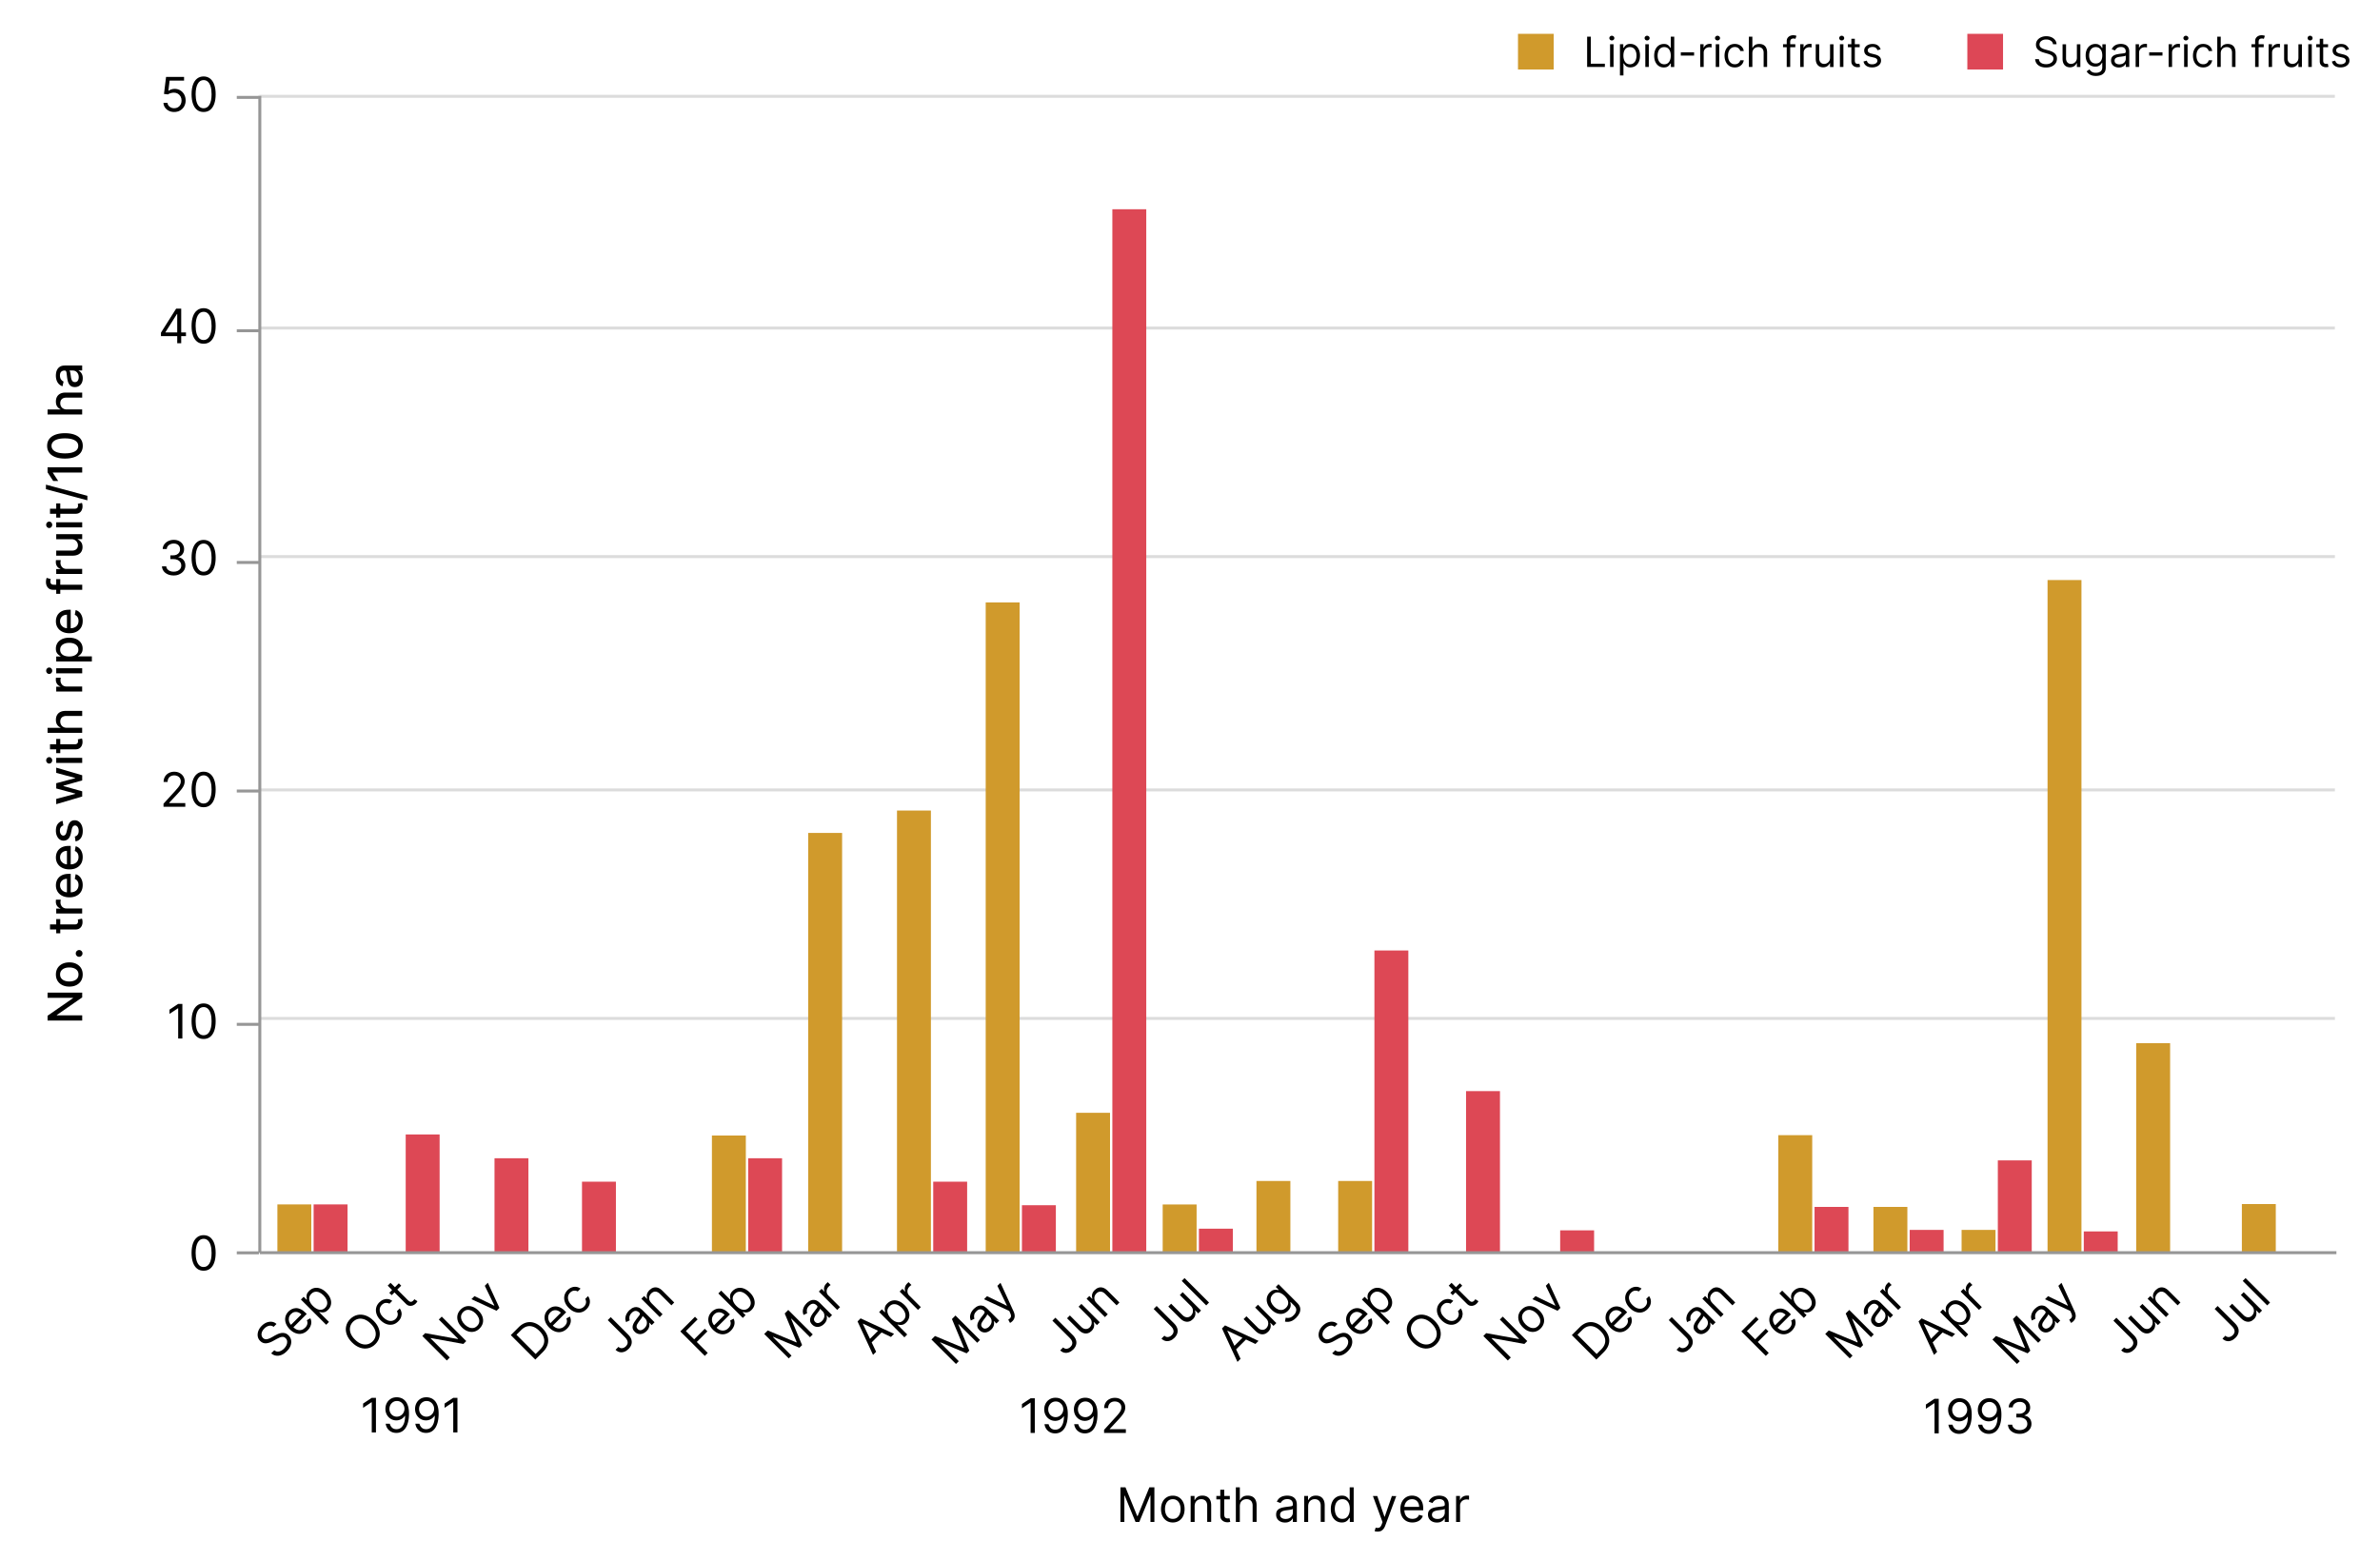 <svg version="1.1" xmlns="http://www.w3.org/2000/svg" x="0" y="0" viewBox="0 0 800 518.12" xml:space="preserve"><g fill="none" stroke="#dcdcdc" stroke-linejoin="round"><line x1="784.83" y1="32.37" x2="87.14" y2="32.37"/><line x1="784.83" y1="110.28" x2="87.14" y2="110.28"/><line x1="784.84" y1="187.12" x2="87.15" y2="187.12"/><line x1="784.84" y1="265.56" x2="87.15" y2="265.56"/><line x1="784.85" y1="342.38" x2="87.16" y2="342.38"/></g><path d="M15.99 333.71h11.64v1.61l-8.53 5.92v.11h8.53v1.76H15.99v-1.62l8.55-5.92v-.11h-8.55v-1.75zM27.8 327.62c0 .82-.19 1.53-.56 2.14-.38.61-.9 1.08-1.57 1.42-.67.34-1.46.51-2.36.51-.91 0-1.7-.17-2.38-.51-.68-.34-1.2-.81-1.58-1.42-.38-.61-.56-1.32-.56-2.14 0-.82.19-1.53.56-2.14.38-.61.9-1.08 1.58-1.42.68-.34 1.47-.51 2.38-.51.9 0 1.69.17 2.36.51.67.34 1.2.81 1.57 1.42.37.6.56 1.32.56 2.14zm-1.42-.01c0-.53-.14-.97-.42-1.32-.28-.35-.65-.61-1.12-.78-.47-.17-.98-.25-1.54-.25s-1.07.08-1.54.25c-.47.17-.84.43-1.13.78-.28.35-.43.79-.43 1.32s.14.98.43 1.33c.28.35.66.61 1.13.78.47.17.98.25 1.54.25s1.07-.08 1.54-.25c.47-.17.84-.43 1.12-.78.28-.35.42-.8.42-1.33zM27.73 320.54c0 .31-.11.58-.33.8-.22.22-.49.34-.8.34-.31 0-.58-.11-.8-.34-.22-.22-.33-.49-.33-.8s.11-.58.33-.8.49-.34.8-.34c.21 0 .4.05.57.16.17.1.31.24.41.41.1.17.15.36.15.57zM16.81 312.49v-1.7h8.26c.33 0 .58-.05.74-.15.16-.1.28-.23.33-.38s.09-.33.09-.51c0-.14-.01-.26-.03-.36-.02-.1-.03-.18-.05-.24l1.4-.31c.04.1.08.24.12.42.04.18.06.41.07.68.01.45-.07.86-.24 1.25-.17.39-.42.7-.77.94-.35.24-.79.36-1.31.36h-8.61zM18.9 309h1.36v4.77H18.9V309zM27.63 307.12H18.9v-1.64h1.39v-.09c-.47-.16-.84-.44-1.11-.84s-.41-.86-.41-1.37a5.353 5.353 0 01.04-.72h1.62c-.02.07-.04.19-.06.36-.02.17-.04.35-.04.52 0 .4.08.76.25 1.07s.4.56.7.74c.3.18.64.27 1.01.27h5.33v1.7zM27.8 297.53c0 .86-.18 1.6-.55 2.22-.37.62-.89 1.1-1.56 1.43-.67.34-1.46.5-2.37.5-.89 0-1.68-.17-2.36-.5-.68-.33-1.21-.8-1.6-1.41-.38-.6-.57-1.31-.57-2.12 0-.49.08-.97.24-1.43.16-.46.42-.88.77-1.24.35-.37.8-.66 1.35-.87.56-.21 1.23-.32 2.02-.32h.6v6.94H22.5v-5.27c-.45 0-.84.09-1.19.27-.35.18-.62.44-.82.76s-.3.71-.3 1.15c0 .48.12.89.35 1.25.23.35.54.63.91.82.37.19.78.29 1.21.29h.99c.58 0 1.08-.1 1.49-.31s.72-.5.93-.87c.21-.37.32-.81.32-1.3 0-.32-.05-.62-.14-.88a1.808 1.808 0 00-1.11-1.13l.29-1.61c.47.13.89.36 1.24.69.35.33.63.75.82 1.24.21.5.31 1.07.31 1.7zM27.8 288.13c0 .86-.18 1.6-.55 2.22-.37.62-.89 1.1-1.56 1.43-.67.34-1.46.5-2.37.5-.89 0-1.68-.17-2.36-.5-.68-.33-1.21-.8-1.6-1.41-.38-.6-.57-1.31-.57-2.12 0-.49.08-.97.24-1.43.16-.46.42-.88.77-1.24.35-.37.8-.66 1.35-.87.56-.21 1.23-.32 2.02-.32h.6v6.94H22.5v-5.27c-.45 0-.84.09-1.19.27-.35.18-.62.44-.82.76s-.3.71-.3 1.15c0 .48.12.89.35 1.25.23.35.54.63.91.82.37.19.78.29 1.21.29h.99c.58 0 1.08-.1 1.49-.31s.72-.5.93-.87c.21-.37.32-.81.32-1.3 0-.32-.05-.62-.14-.88a1.808 1.808 0 00-1.11-1.13l.29-1.61c.47.13.89.36 1.24.69.35.33.63.75.82 1.24.21.5.31 1.07.31 1.7zM21.03 275.96l.27 1.54c-.2.06-.38.17-.56.3-.18.14-.32.32-.44.56-.11.23-.17.53-.17.88 0 .48.11.88.32 1.2.21.32.49.48.83.48.29 0 .53-.11.7-.32.18-.22.32-.56.44-1.05l.32-1.39c.19-.8.47-1.4.86-1.8s.89-.59 1.51-.59c.52 0 .99.15 1.4.45.41.3.73.72.96 1.26.23.54.35 1.16.35 1.86 0 .98-.21 1.77-.63 2.39-.42.62-1.01 1-1.79 1.14l-.25-1.64c.43-.1.75-.31.97-.63.22-.32.33-.73.33-1.24 0-.56-.12-1-.35-1.33s-.52-.5-.86-.5c-.27 0-.5.1-.69.3-.19.2-.33.51-.42.93l-.32 1.48c-.19.81-.48 1.42-.89 1.8s-.92.58-1.54.58c-.52 0-.97-.14-1.35-.43-.39-.29-.69-.69-.91-1.19-.22-.51-.33-1.09-.33-1.74 0-.94.2-1.69.61-2.23s.95-.9 1.63-1.07zM27.63 267.79l-8.73 2.57v-1.76l6.41-1.71v-.09l-6.41-1.72v-1.76l6.38-1.7v-.08l-6.38-1.7v-1.76l8.73 2.56v1.73l-6.3 1.77v.13l6.3 1.77v1.75zM17.55 255.63c0 .3-.1.55-.3.76-.2.21-.44.32-.71.32a.93.93 0 01-.72-.32c-.2-.21-.3-.46-.3-.76s.1-.55.3-.76c.2-.21.44-.32.71-.32.28 0 .52.1.72.32.2.21.3.46.3.76zm10.08.86H18.9v-1.7h8.73v1.7zM16.81 251.92v-1.7h8.26c.33 0 .58-.05.74-.15.16-.1.28-.23.33-.38s.09-.33.09-.51c0-.14-.01-.26-.03-.36-.02-.1-.03-.18-.05-.24l1.4-.31c.04.1.08.24.12.42.04.18.06.41.07.68.01.45-.07.86-.24 1.25-.17.39-.42.7-.77.94-.35.24-.79.36-1.31.36h-8.61zm2.09-3.49h1.36v4.77H18.9v-4.77zM22.44 244.67h5.18v1.7H15.99v-1.68h4.33v-.11c-.47-.2-.84-.52-1.12-.94-.28-.42-.41-.97-.41-1.65 0-.6.12-1.12.37-1.57.25-.45.61-.8 1.1-1.05s1.09-.37 1.82-.37h5.55v1.7h-5.35c-.64 0-1.14.17-1.49.49-.35.33-.53.79-.53 1.38 0 .4.08.76.26 1.08s.42.56.75.74c.32.19.71.28 1.17.28zM27.63 232.5H18.9v-1.64h1.39v-.09c-.47-.16-.84-.44-1.11-.84s-.41-.86-.41-1.37a5.353 5.353 0 01.04-.72h1.62c-.02.07-.04.19-.06.36-.02.17-.04.35-.04.52 0 .4.08.76.25 1.07s.4.56.7.74c.3.18.64.27 1.01.27h5.33v1.7zM17.55 225.5c0 .3-.1.55-.3.76-.2.21-.44.32-.71.32a.93.93 0 01-.72-.32c-.2-.21-.3-.46-.3-.76s.1-.55.3-.76c.2-.21.44-.32.71-.32.28 0 .52.1.72.32.2.21.3.46.3.76zm10.08.86H18.9v-1.7h8.73v1.7zM30.9 222.37h-12v-1.66h1.41v-.14c-.18-.1-.39-.24-.63-.43a2.46 2.46 0 01-.63-.77c-.18-.33-.27-.77-.27-1.31 0-.7.18-1.33.53-1.89.36-.55.87-.99 1.54-1.3s1.48-.47 2.42-.47 1.75.16 2.42.47 1.19.75 1.55 1.3.54 1.18.54 1.88c0 .53-.09.96-.27 1.3-.18.33-.39.6-.62.79-.24.19-.45.34-.64.44v.1h4.63v1.69zm-7.64-1.66c.61 0 1.15-.09 1.61-.27.46-.18.82-.44 1.08-.77.26-.34.39-.75.39-1.24 0-.51-.14-.93-.41-1.27s-.64-.6-1.1-.78c-.47-.18-.99-.26-1.57-.26-.58 0-1.09.09-1.55.26-.46.17-.82.43-1.09.77-.27.34-.4.77-.4 1.28 0 .49.13.91.38 1.25.25.34.61.6 1.06.77.47.17 1 .26 1.6.26zM27.8 208.74c0 .86-.18 1.6-.55 2.22-.37.62-.89 1.1-1.56 1.43-.67.34-1.46.5-2.37.5-.89 0-1.68-.17-2.36-.5-.68-.33-1.21-.8-1.6-1.41-.38-.6-.57-1.31-.57-2.12 0-.49.08-.97.24-1.43.16-.46.42-.88.77-1.24.35-.37.8-.66 1.35-.87.56-.21 1.23-.32 2.02-.32h.6v6.94H22.5v-5.27c-.45 0-.84.09-1.19.27-.35.18-.62.44-.82.76s-.3.71-.3 1.15c0 .48.12.89.35 1.25.23.35.54.63.91.82.37.19.78.29 1.21.29h.99c.58 0 1.08-.1 1.49-.31s.72-.5.93-.87c.21-.37.32-.81.32-1.3 0-.32-.05-.62-.14-.88a1.808 1.808 0 00-1.11-1.13l.29-1.61c.47.13.89.36 1.24.69.35.33.63.75.82 1.24.21.49.31 1.06.31 1.7zM27.63 198.29h-9.74c-.55 0-1-.12-1.36-.36-.36-.24-.63-.56-.81-.95-.18-.39-.27-.82-.27-1.28 0-.34.03-.63.08-.88.06-.24.11-.42.15-.54l1.38.4c-.02.08-.05.18-.08.31s-.05.28-.05.45c0 .41.1.71.31.88.2.18.5.26.89.26h9.51v1.71zm-8.73-3.58h1.36v4.93H18.9v-4.93zM27.63 192.96H18.9v-1.64h1.39v-.09c-.47-.16-.84-.44-1.11-.84s-.41-.86-.41-1.37a5.353 5.353 0 01.04-.72h1.62c-.02.07-.04.19-.06.36-.02.17-.04.35-.04.52 0 .4.08.76.25 1.07s.4.56.7.74c.3.18.64.27 1.01.27h5.33v1.7zM24.01 181.28H18.9v-1.7h8.73v1.67h-1.51v.09c.47.2.85.52 1.16.96.31.44.46.99.46 1.64 0 .56-.12 1.06-.37 1.49-.25.43-.62.77-1.11 1.01-.49.24-1.09.37-1.81.37H18.9v-1.7h5.35c.59 0 1.07-.17 1.42-.49.35-.33.53-.76.53-1.28 0-.32-.08-.64-.24-.95-.16-.32-.4-.58-.72-.79-.33-.22-.74-.32-1.23-.32zM17.55 176.44c0 .3-.1.55-.3.76-.2.21-.44.32-.71.32a.93.93 0 01-.72-.32c-.2-.21-.3-.46-.3-.76s.1-.55.3-.76c.2-.21.44-.32.71-.32.28 0 .52.1.72.32.2.21.3.47.3.76zm10.08.86H18.9v-1.7h8.73v1.7zM16.81 172.73v-1.7h8.26c.33 0 .58-.05.74-.15.16-.1.28-.23.33-.38s.09-.33.09-.51c0-.14-.01-.26-.03-.36-.02-.1-.03-.18-.05-.24l1.4-.31c.04.1.08.24.12.42.04.18.06.41.07.68.01.45-.07.86-.24 1.25-.17.39-.42.7-.77.94-.35.24-.79.36-1.31.36h-8.61zm2.09-3.49h1.36v4.77H18.9v-4.77zM15.44 162.94l13.93 3.75v1.52l-13.93-3.75v-1.52zM15.99 157.1h11.64v1.76h-9.88v.07l1.82 2.78h-1.68l-1.9-2.9v-1.71zM27.82 149.9c0 .9-.24 1.66-.71 2.3-.47.64-1.15 1.12-2.05 1.46-.9.34-1.98.51-3.24.51-1.26 0-2.34-.17-3.23-.51-.89-.34-1.58-.83-2.05-1.47s-.7-1.4-.7-2.29.24-1.65.71-2.29c.47-.64 1.15-1.12 2.05-1.46s1.97-.51 3.23-.51c1.27 0 2.35.17 3.25.51.9.34 1.58.82 2.05 1.46s.69 1.39.69 2.29zm-1.52 0c0-.79-.38-1.4-1.15-1.85-.77-.44-1.88-.67-3.34-.67-.97 0-1.78.1-2.45.3s-1.18.49-1.52.87c-.35.38-.52.82-.52 1.34 0 .78.39 1.4 1.16 1.85.77.45 1.88.67 3.34.68.97 0 1.79-.1 2.46-.3s1.17-.49 1.52-.87.5-.83.5-1.35zM22.44 137.65h5.18v1.7H15.99v-1.68h4.33v-.11c-.47-.2-.84-.52-1.12-.94-.28-.42-.41-.97-.41-1.65 0-.6.12-1.12.37-1.57.25-.45.61-.8 1.1-1.05s1.09-.37 1.82-.37h5.55v1.7h-5.35c-.64 0-1.14.17-1.49.49-.35.33-.53.79-.53 1.38 0 .4.08.76.26 1.08s.42.56.75.74c.32.19.71.28 1.17.28zM27.82 127.18c0 .55-.1 1.05-.31 1.5-.21.45-.51.8-.9 1.06s-.88.39-1.45.39c-.49 0-.9-.09-1.22-.28a2.08 2.08 0 01-.76-.77c-.19-.32-.33-.68-.42-1.08-.09-.4-.17-.8-.22-1.22-.06-.52-.11-.95-.15-1.27-.04-.33-.1-.56-.2-.71s-.24-.22-.44-.22h-.04c-.5 0-.88.14-1.15.42-.27.28-.41.69-.41 1.24 0 .57.13 1.02.38 1.35s.53.55.84.68l-.36 1.6c-.53-.19-.96-.47-1.29-.83-.33-.37-.57-.79-.72-1.26-.15-.48-.22-.98-.22-1.51 0-.35.04-.72.12-1.11s.23-.76.45-1.1c.22-.34.52-.62.92-.84.4-.22.92-.33 1.55-.33h5.8v1.66h-1.19v.07c.22.11.44.27.65.49s.39.5.53.85.21.74.21 1.22zm-1.36-.37c0-.47-.09-.87-.28-1.21a2.01 2.01 0 00-.73-.77c-.3-.18-.62-.26-.97-.26h-1.12c.06.06.12.18.17.35.05.17.09.37.13.59.04.22.07.43.1.64.03.21.05.38.07.52.04.33.11.63.21.9.1.27.24.49.42.65s.43.24.73.24c.42 0 .74-.16.95-.47.21-.3.32-.7.32-1.18z"/><g fill="#010101"><path d="M376.63 500.03h1.68l3.95 9.66h.14l3.95-9.66h1.68v11.64h-1.32v-8.84h-.11l-3.64 8.84h-1.27l-3.64-8.84h-.11v8.84h-1.32v-11.64zM394.22 511.85c-.79 0-1.48-.19-2.07-.56s-1.05-.9-1.39-1.57c-.33-.67-.5-1.46-.5-2.36 0-.91.17-1.7.5-2.38s.79-1.2 1.39-1.58 1.28-.56 2.07-.56c.79 0 1.48.19 2.07.56s1.05.9 1.39 1.58.5 1.47.5 2.38c0 .9-.17 1.69-.5 2.36-.33.67-.79 1.2-1.39 1.57s-1.28.56-2.07.56zm0-1.21c.6 0 1.09-.15 1.48-.46s.67-.71.86-1.21.28-1.04.28-1.62-.09-1.13-.28-1.63-.47-.91-.86-1.22-.88-.47-1.48-.47-1.09.16-1.48.47-.67.72-.86 1.22-.28 1.05-.28 1.63.09 1.12.28 1.62.47.9.86 1.21.88.46 1.48.46zM401.56 506.42v5.25h-1.34v-8.73h1.3v1.36h.11c.2-.44.51-.8.93-1.07.42-.27.96-.41 1.61-.41.59 0 1.11.12 1.55.36s.79.6 1.03 1.09c.25.49.37 1.1.37 1.84v5.55h-1.34v-5.46c0-.69-.18-1.22-.53-1.6-.36-.38-.84-.58-1.47-.58-.43 0-.81.09-1.15.28-.33.19-.6.46-.79.81-.18.37-.28.8-.28 1.31zM413.38 502.94v1.14h-4.52v-1.14h4.52zm-3.2-2.09h1.34v8.32c0 .38.06.66.17.85.11.19.26.31.43.38.18.06.36.09.56.09.15 0 .27-.01.36-.03.09-.02.17-.03.23-.04l.27 1.2c-.09.03-.22.07-.38.11s-.37.05-.62.05c-.38 0-.75-.08-1.11-.24a2.22 2.22 0 01-.9-.74c-.24-.33-.35-.75-.35-1.26v-8.69zM416.75 506.42v5.25h-1.34v-11.64h1.34v4.27h.11c.21-.45.51-.81.92-1.08.41-.27.96-.4 1.64-.4.59 0 1.12.12 1.56.35.45.24.79.6 1.04 1.09.25.49.37 1.1.37 1.85v5.55h-1.34v-5.46c0-.69-.18-1.23-.54-1.61-.36-.38-.85-.57-1.49-.57-.44 0-.83.09-1.18.28s-.62.46-.82.81c-.17.37-.27.8-.27 1.31zM431.93 511.87c-.55 0-1.05-.1-1.51-.32-.45-.21-.81-.51-1.07-.91-.27-.4-.4-.88-.4-1.45 0-.5.1-.91.29-1.22s.46-.56.79-.74c.33-.18.69-.31 1.09-.4.4-.09.8-.16 1.21-.21.53-.07.96-.12 1.29-.16.33-.04.57-.1.73-.18.15-.09.23-.24.23-.45v-.05c0-.56-.15-1-.46-1.31s-.77-.47-1.38-.47c-.64 0-1.14.14-1.51.42-.36.28-.62.58-.77.9l-1.27-.46c.23-.53.53-.94.91-1.24.38-.3.8-.51 1.25-.62.45-.12.9-.18 1.34-.18.28 0 .6.03.97.1s.72.2 1.06.41c.34.21.63.51.85.93s.34.97.34 1.66v5.75h-1.34v-1.18h-.07c-.09.19-.24.39-.45.61s-.49.4-.85.55c-.33.15-.76.22-1.27.22zm.2-1.2c.53 0 .98-.1 1.34-.31.37-.21.64-.48.83-.81.19-.33.28-.68.28-1.04v-1.23c-.06.07-.18.13-.37.18s-.41.1-.66.14c-.25.04-.49.07-.72.1-.23.03-.42.05-.57.07-.35.05-.67.12-.97.22-.3.1-.54.25-.73.45-.18.2-.28.47-.28.81 0 .47.17.82.52 1.05.36.25.8.37 1.33.37zM439.72 506.42v5.25h-1.34v-8.73h1.3v1.36h.11c.21-.44.52-.8.93-1.07.42-.27.95-.41 1.61-.41.59 0 1.11.12 1.55.36s.79.6 1.03 1.09c.25.49.37 1.1.37 1.84v5.55h-1.34v-5.46c0-.69-.18-1.22-.53-1.6-.36-.38-.84-.58-1.47-.58-.43 0-.81.09-1.14.28s-.6.46-.79.81c-.19.37-.29.8-.29 1.31zM451.04 511.85c-.73 0-1.37-.18-1.93-.55-.56-.37-.99-.89-1.31-1.57-.31-.68-.47-1.48-.47-2.4 0-.92.16-1.71.47-2.39s.75-1.2 1.31-1.56 1.21-.55 1.94-.55c.57 0 1.02.09 1.35.28s.58.4.76.64c.18.24.31.43.41.58h.11v-4.3h1.34v11.64h-1.3v-1.34h-.16c-.1.16-.24.36-.42.6s-.44.46-.78.64-.76.28-1.32.28zm.18-1.21c.54 0 .99-.14 1.36-.42.37-.28.65-.67.85-1.18.19-.5.29-1.08.29-1.74 0-.65-.09-1.22-.28-1.71-.19-.49-.47-.87-.84-1.15s-.83-.41-1.38-.41c-.57 0-1.04.14-1.42.43-.38.29-.66.68-.85 1.18-.19.49-.28 1.05-.28 1.66 0 .62.1 1.18.29 1.69.19.51.48.91.85 1.21.38.3.85.44 1.41.44zM463.04 514.92c-.23 0-.43-.02-.61-.05-.18-.04-.3-.07-.37-.1l.34-1.18c.49.12.9.12 1.22-.01s.61-.52.85-1.17l.25-.68-3.23-8.77h1.46l2.41 6.95h.09l2.41-6.95 1.47.02-3.72 9.98c-.17.44-.37.81-.62 1.11-.25.29-.53.51-.85.66-.33.12-.69.19-1.1.19zM474.76 511.85c-.84 0-1.57-.19-2.17-.56-.61-.37-1.08-.9-1.4-1.57-.33-.67-.49-1.46-.49-2.35 0-.89.16-1.68.49-2.37.33-.68.79-1.22 1.38-1.6.59-.38 1.28-.58 2.07-.58.45 0 .9.08 1.35.23.44.15.85.4 1.21.74s.65.79.87 1.34.32 1.24.32 2.06v.57h-6.73v-1.16h5.36c0-.49-.1-.93-.29-1.32-.2-.39-.47-.69-.83-.92-.36-.22-.78-.33-1.26-.33-.53 0-1 .13-1.38.39-.39.26-.69.61-.89 1.03-.21.42-.31.87-.31 1.35v.77c0 .66.11 1.22.34 1.67.23.46.55.8.96 1.04.41.24.88.35 1.43.35.35 0 .67-.05.96-.15.29-.1.53-.25.74-.45.21-.2.37-.46.48-.76l1.29.36c-.14.44-.37.83-.69 1.16-.32.33-.72.59-1.19.77s-1.03.29-1.62.29zM482.98 511.87c-.55 0-1.05-.1-1.51-.32-.45-.21-.81-.51-1.07-.91s-.4-.88-.4-1.45c0-.5.1-.91.3-1.22.2-.31.46-.56.79-.74.33-.18.69-.31 1.09-.4.4-.09.8-.16 1.21-.21.53-.07.96-.12 1.29-.16.33-.04.57-.1.73-.18s.23-.24.23-.45v-.05c0-.56-.15-1-.46-1.31-.3-.31-.77-.47-1.38-.47-.64 0-1.14.14-1.51.42-.36.28-.62.58-.77.9l-1.27-.46c.23-.53.53-.94.91-1.24.38-.3.8-.51 1.25-.62.45-.12.9-.18 1.34-.18.28 0 .6.03.97.1s.72.2 1.06.41c.34.21.63.51.86.93.23.41.34.97.34 1.66v5.75h-1.34v-1.18h-.07c-.09.19-.24.39-.46.61-.21.22-.49.4-.85.55-.34.15-.77.22-1.28.22zm.21-1.2c.53 0 .98-.1 1.34-.31.37-.21.64-.48.83-.81.19-.33.28-.68.28-1.04v-1.23c-.06.07-.18.13-.37.18-.19.05-.41.1-.66.14-.25.04-.49.07-.72.1-.23.03-.42.05-.57.07-.35.05-.67.12-.97.22s-.54.25-.73.45c-.18.2-.28.47-.28.81 0 .47.17.82.52 1.05.35.25.79.37 1.33.37zM489.44 511.67v-8.73h1.3v1.32h.09c.16-.43.45-.78.86-1.05.42-.27.89-.4 1.41-.4.1 0 .22 0 .37.01.15 0 .26.01.33.02v1.36c-.05-.01-.15-.03-.31-.05s-.33-.04-.51-.04c-.42 0-.8.09-1.13.26-.33.18-.59.42-.78.73s-.29.66-.29 1.05v5.52h-1.34z"/></g><line x1="87.33" y1="32.74" x2="87.33" y2="420.7" fill="none" stroke="#969696" stroke-linecap="square"/><g fill="none" stroke="#969696" stroke-linecap="square"><line x1="86.53" y1="32.74" x2="80.09" y2="32.74"/><line x1="86.53" y1="111.19" x2="80.09" y2="111.19"/><line x1="86.53" y1="189.1" x2="80.09" y2="189.1"/><line x1="86.53" y1="265.94" x2="80.09" y2="265.94"/><line x1="86.53" y1="344.38" x2="80.09" y2="344.38"/><line x1="86.53" y1="421.2" x2="80.09" y2="421.2"/></g><path d="M68.44 427.21c-.86 0-1.59-.23-2.19-.7s-1.06-1.15-1.38-2.04c-.32-.89-.48-1.97-.48-3.24 0-1.26.16-2.33.48-3.22.32-.89.78-1.57 1.39-2.04.6-.47 1.33-.71 2.18-.71s1.57.24 2.18.71c.6.47 1.07 1.15 1.39 2.04.32.89.48 1.97.48 3.22 0 1.27-.16 2.34-.48 3.24-.32.89-.78 1.57-1.38 2.04s-1.34.7-2.19.7zm0-1.25c.85 0 1.51-.41 1.98-1.23s.7-1.98.7-3.5c0-1.01-.11-1.87-.32-2.57-.21-.71-.52-1.25-.92-1.62-.4-.37-.88-.56-1.44-.56-.84 0-1.5.41-1.97 1.24-.47.83-.71 2-.71 3.51 0 1.01.11 1.86.32 2.57.21.7.52 1.24.92 1.61.39.37.87.55 1.44.55zM61.3 337.5v11.64h-1.41v-10.16h-.07l-2.84 1.89v-1.43l2.91-1.93h1.41zM68.44 349.3c-.86 0-1.59-.23-2.19-.7s-1.06-1.15-1.38-2.04c-.32-.89-.48-1.97-.48-3.24 0-1.26.16-2.33.48-3.22.32-.89.78-1.57 1.39-2.04.6-.47 1.33-.71 2.18-.71s1.57.24 2.18.71c.6.47 1.07 1.15 1.39 2.04.32.89.48 1.97.48 3.22 0 1.27-.16 2.34-.48 3.24-.32.89-.78 1.57-1.38 2.04s-1.34.7-2.19.7zm0-1.25c.85 0 1.51-.41 1.98-1.23s.7-1.98.7-3.5c0-1.01-.11-1.87-.32-2.57-.21-.71-.52-1.25-.92-1.62-.4-.37-.88-.56-1.44-.56-.84 0-1.5.41-1.97 1.24-.47.83-.71 2-.71 3.51 0 1.01.11 1.86.32 2.57.21.7.52 1.24.92 1.61.39.37.87.55 1.44.55zM54.96 271.23v-1.02L58.8 266c.45-.49.82-.92 1.11-1.29.29-.37.51-.71.65-1.03.14-.32.21-.66.21-1.02 0-.41-.1-.76-.29-1.06-.19-.3-.46-.53-.8-.69-.34-.16-.72-.24-1.14-.24-.45 0-.84.09-1.17.28-.33.18-.59.44-.77.77-.18.33-.27.72-.27 1.16h-1.34c0-.68.16-1.28.47-1.8.31-.51.74-.92 1.29-1.2.54-.29 1.15-.43 1.83-.43.68 0 1.29.14 1.81.43.53.29.94.68 1.24 1.16.3.49.45 1.03.45 1.63 0 .43-.08.85-.23 1.25s-.42.86-.8 1.36-.9 1.1-1.57 1.82l-2.61 2.8v.09h5.41v1.25h-7.32zM68.44 271.39c-.86 0-1.59-.23-2.19-.7s-1.06-1.15-1.38-2.04c-.32-.89-.48-1.97-.48-3.24 0-1.26.16-2.33.48-3.22.32-.89.78-1.57 1.39-2.04.6-.47 1.33-.71 2.18-.71s1.57.24 2.18.71c.6.47 1.07 1.15 1.39 2.04.32.89.48 1.97.48 3.22 0 1.27-.16 2.34-.48 3.24-.32.89-.78 1.57-1.38 2.04s-1.34.7-2.19.7zm0-1.25c.85 0 1.51-.41 1.98-1.23s.7-1.98.7-3.5c0-1.01-.11-1.87-.32-2.57-.21-.71-.52-1.25-.92-1.62-.4-.37-.88-.56-1.44-.56-.84 0-1.5.41-1.97 1.24-.47.83-.71 2-.71 3.51 0 1.01.11 1.86.32 2.57.21.7.52 1.24.92 1.61.39.36.87.55 1.44.55zM58.39 193.47c-.75 0-1.42-.13-2-.39-.58-.26-1.05-.62-1.39-1.08-.34-.46-.53-1-.56-1.61h1.43c.03.38.16.7.39.97s.52.48.89.63c.37.15.77.22 1.22.22.5 0 .94-.09 1.33-.26.39-.17.69-.42.91-.73s.33-.67.33-1.08c0-.43-.11-.81-.32-1.13-.21-.33-.52-.58-.93-.77-.41-.19-.91-.28-1.5-.28h-.93v-1.25h.93c.46 0 .87-.08 1.22-.25.35-.17.62-.4.82-.71.2-.3.3-.66.3-1.07 0-.39-.09-.74-.26-1.03-.17-.29-.42-.52-.74-.68-.32-.16-.69-.24-1.12-.24-.4 0-.78.07-1.13.22-.35.15-.64.36-.87.63-.22.27-.34.61-.36.99h-1.36c.02-.61.21-1.14.55-1.6.34-.46.8-.82 1.35-1.08.56-.26 1.17-.39 1.84-.39.72 0 1.34.15 1.85.44.52.29.91.67 1.19 1.14.28.47.41.98.41 1.53 0 .66-.17 1.21-.51 1.68s-.81.78-1.4.96v.09c.73.12 1.31.43 1.72.93.41.5.62 1.12.62 1.86 0 .63-.17 1.2-.51 1.7-.34.5-.81.9-1.4 1.18-.58.32-1.25.46-2.01.46zM68.44 193.47c-.86 0-1.59-.23-2.19-.7s-1.06-1.15-1.38-2.04c-.32-.89-.48-1.97-.48-3.24 0-1.26.16-2.33.48-3.22.32-.89.78-1.57 1.39-2.04.6-.47 1.33-.71 2.18-.71s1.57.24 2.18.71c.6.47 1.07 1.15 1.39 2.04.32.89.48 1.97.48 3.22 0 1.27-.16 2.34-.48 3.24-.32.89-.78 1.57-1.38 2.04s-1.34.7-2.19.7zm0-1.25c.85 0 1.51-.41 1.98-1.23s.7-1.98.7-3.5c0-1.01-.11-1.87-.32-2.57-.21-.71-.52-1.25-.92-1.62-.4-.37-.88-.56-1.44-.56-.84 0-1.5.41-1.97 1.24-.47.83-.71 2-.71 3.51 0 1.01.11 1.86.32 2.57.21.7.52 1.24.92 1.61.39.37.87.55 1.44.55zM54.1 113.01v-1.16l5.11-8.09h.84v1.8h-.57l-3.86 6.11v.09h6.89v1.25H54.1zm5.47 2.39v-11.64h1.34v11.64h-1.34zM68.44 115.56c-.86 0-1.59-.23-2.19-.7s-1.06-1.15-1.38-2.04c-.32-.89-.48-1.97-.48-3.24 0-1.26.16-2.33.48-3.22.32-.89.78-1.57 1.39-2.04.6-.47 1.33-.71 2.18-.71s1.57.24 2.18.71c.6.47 1.07 1.15 1.39 2.04.32.89.48 1.97.48 3.22 0 1.27-.16 2.34-.48 3.24-.32.89-.78 1.57-1.38 2.04s-1.34.7-2.19.7zm0-1.25c.85 0 1.51-.41 1.98-1.23s.7-1.98.7-3.5c0-1.01-.11-1.87-.32-2.57-.21-.71-.52-1.25-.92-1.62-.4-.37-.88-.56-1.44-.56-.84 0-1.5.41-1.97 1.24-.47.83-.71 2-.71 3.51 0 1.01.11 1.86.32 2.57.21.7.52 1.24.92 1.61.39.37.87.55 1.44.55z"/><rect x="105.42" y="404.92" width="11.4" height="16.28" fill="#dd4855"/><rect x="93.24" y="404.92" width="11.4" height="16.28" fill="#d09a2c"/><rect x="136.37" y="381.4" width="11.4" height="39.8" fill="#dd4855"/><rect x="166.22" y="389.4" width="11.4" height="31.8" fill="#dd4855"/><rect x="195.63" y="397.28" width="11.4" height="23.69" fill="#dd4855"/><rect x="251.48" y="389.4" width="11.4" height="31.57" fill="#dd4855"/><rect x="239.3" y="381.76" width="11.4" height="39.21" fill="#d09a2c"/><rect x="271.66" y="280.03" width="11.4" height="140.95" fill="#d09a2c"/><rect x="313.69" y="397.28" width="11.4" height="23.69" fill="#dd4855"/><rect x="301.51" y="272.5" width="11.4" height="148.47" fill="#d09a2c"/><rect x="343.51" y="405.19" width="11.4" height="15.79" fill="#dd4855"/><rect x="331.33" y="202.53" width="11.4" height="218.44" fill="#d09a2c"/><rect x="373.9" y="70.35" width="11.4" height="350.62" fill="#dd4855"/><rect x="361.72" y="374.12" width="11.4" height="46.86" fill="#d09a2c"/><rect x="403" y="413.08" width="11.4" height="8.14" fill="#dd4855"/><rect x="390.82" y="404.94" width="11.4" height="16.28" fill="#d09a2c"/><rect x="422.34" y="397.04" width="11.4" height="24.18" fill="#d09a2c"/><rect x="461.99" y="319.55" width="11.4" height="101.67" fill="#dd4855"/><rect x="449.81" y="397.04" width="11.4" height="24.18" fill="#d09a2c"/><rect x="609.93" y="405.76" width="11.4" height="15.46" fill="#dd4855"/><rect x="597.75" y="381.64" width="11.4" height="39.58" fill="#d09a2c"/><rect x="492.79" y="366.83" width="11.4" height="54.39" fill="#dd4855"/><rect x="524.43" y="413.64" width="11.4" height="7.58" fill="#dd4855"/><g><rect x="641.91" y="413.49" width="11.4" height="7.73" fill="#dd4855"/><rect x="629.73" y="405.76" width="11.4" height="15.46" fill="#d09a2c"/></g><g><rect x="671.54" y="390.12" width="11.4" height="31.1" fill="#dd4855"/><rect x="659.36" y="413.49" width="11.4" height="7.73" fill="#d09a2c"/></g><g><rect x="700.43" y="414" width="11.4" height="7.22" fill="#dd4855"/><rect x="688.25" y="195.01" width="11.4" height="226.21" fill="#d09a2c"/></g><rect x="718.05" y="350.71" width="11.4" height="70.43" fill="#d09a2c"/><rect x="753.57" y="404.8" width="11.4" height="16.42" fill="#d09a2c"/><line x1="87.83" y1="421.15" x2="784.85" y2="421.15" fill="none" stroke="#969696" stroke-linecap="square"/><g><path d="M91.98 446.08c-.46-.36-.97-.48-1.54-.36-.57.12-1.1.43-1.6.92-.36.36-.62.74-.78 1.13-.15.39-.2.76-.15 1.12.05.36.21.67.48.93.22.22.46.36.72.41s.53.04.8-.02.53-.15.78-.27c.25-.12.47-.23.66-.34l1.06-.61c.27-.16.59-.32.95-.48.36-.17.75-.28 1.16-.35.41-.07.83-.06 1.25.05.42.11.83.35 1.21.74.45.44.73.96.86 1.55.12.59.07 1.21-.16 1.87-.23.66-.66 1.3-1.3 1.93-.59.59-1.19 1-1.81 1.24-.62.24-1.22.31-1.81.22-.58-.09-1.12-.35-1.6-.77l1.03-1.03c.34.28.7.43 1.08.45.39.02.77-.06 1.15-.25.38-.19.73-.44 1.06-.77.38-.38.66-.79.84-1.21.18-.43.24-.84.2-1.24s-.22-.75-.52-1.05c-.27-.27-.57-.42-.9-.44-.32-.02-.66.04-1.02.18-.36.14-.72.32-1.09.53l-1.3.72c-.83.46-1.6.7-2.32.74-.72.03-1.35-.23-1.91-.78-.46-.46-.74-.99-.83-1.58-.09-.59-.02-1.2.21-1.82.23-.62.61-1.19 1.14-1.71.53-.53 1.1-.91 1.7-1.13.6-.22 1.19-.29 1.76-.21.57.08 1.07.33 1.5.73l-.96.96zM103.45 447.21c-.6.6-1.24.98-1.93 1.14-.69.17-1.39.13-2.1-.12-.71-.24-1.38-.68-2.01-1.31-.63-.63-1.07-1.31-1.33-2.02-.25-.72-.3-1.42-.16-2.11.15-.69.5-1.31 1.05-1.87.32-.32.69-.58 1.11-.79.42-.21.88-.32 1.38-.34.5-.02 1.02.09 1.56.34.55.24 1.11.65 1.68 1.22l.4.4-4.76 4.76-.82-.82 3.79-3.79c-.35-.35-.73-.59-1.14-.73-.41-.13-.82-.16-1.23-.06-.41.09-.79.31-1.13.66-.38.38-.61.8-.7 1.26-.09.46-.06.91.09 1.36.15.45.4.84.74 1.18l.55.55c.46.46.94.78 1.42.94.49.16.96.18 1.41.06s.88-.38 1.26-.76c.25-.25.44-.51.57-.78.13-.27.2-.55.2-.85s-.06-.58-.2-.88l1.17-.66c.21.41.32.84.33 1.3.01.46-.09.92-.3 1.39s-.48.91-.9 1.33zM109.64 445.39l-8.49-8.49.92-.92.98.98.11-.11c-.04-.18-.08-.41-.12-.7-.04-.29-.01-.62.09-.99.1-.37.35-.75.76-1.15.52-.52 1.11-.85 1.76-.99.66-.14 1.33-.08 2.03.18.7.26 1.37.71 2.02 1.36.65.65 1.11 1.33 1.36 2.03s.32 1.38.18 2.03c-.13.65-.46 1.24-.97 1.75-.4.4-.78.65-1.15.75-.37.11-.71.14-1 .1-.3-.04-.54-.08-.72-.13l-.08.08 3.26 3.26-.94.96zm-4.47-6.33c.47.47.95.81 1.44 1.03.49.22.97.3 1.43.23.46-.06.88-.28 1.26-.66.4-.4.62-.83.68-1.31.06-.48-.03-.96-.25-1.45s-.55-.96-.99-1.4c-.43-.43-.89-.76-1.37-.98-.48-.22-.96-.29-1.43-.23s-.91.29-1.31.7c-.39.39-.61.81-.68 1.26-.07.46 0 .93.22 1.41.21.47.54.94 1 1.4z"/></g><g><path d="M125.58 444.04c.87.87 1.46 1.77 1.78 2.72.32.95.38 1.86.17 2.75-.2.89-.66 1.68-1.36 2.39-.7.7-1.5 1.16-2.39 1.36-.89.2-1.81.15-2.75-.17s-1.85-.91-2.72-1.78c-.87-.87-1.46-1.78-1.78-2.72-.32-.95-.38-1.86-.17-2.75.2-.89.66-1.68 1.36-2.39.7-.7 1.5-1.15 2.39-1.36.89-.2 1.81-.15 2.75.17s1.85.91 2.72 1.78zm-.96.97c-.71-.71-1.43-1.19-2.16-1.45-.73-.25-1.42-.3-2.07-.15s-1.23.48-1.73.97-.82 1.07-.97 1.73c-.15.66-.1 1.35.15 2.07.25.73.74 1.45 1.45 2.16s1.43 1.2 2.16 1.45 1.42.3 2.07.15c.66-.15 1.23-.48 1.73-.97s.82-1.07.97-1.73c.15-.65.1-1.35-.15-2.07-.26-.73-.74-1.45-1.45-2.16zM133.87 444.23c-.58.58-1.21.94-1.9 1.08s-1.39.09-2.09-.16-1.36-.69-1.98-1.31c-.63-.63-1.06-1.29-1.31-2.01-.25-.71-.3-1.41-.16-2.1.14-.69.5-1.31 1.05-1.87.43-.43.91-.75 1.41-.93.51-.19 1.02-.25 1.53-.18s.99.27 1.43.6l-.95.95c-.35-.21-.76-.3-1.23-.27-.47.03-.91.25-1.33.67-.37.37-.6.79-.68 1.26s-.03.95.16 1.46c.19.5.52.98.99 1.45.48.48.97.82 1.47 1.02.5.2.99.26 1.47.18.47-.08.9-.31 1.27-.68.25-.25.43-.51.54-.8.11-.29.16-.58.14-.88-.02-.3-.12-.59-.28-.88l.95-.95c.31.42.51.88.59 1.38.08.5.03 1.01-.14 1.52-.18.51-.49 1-.95 1.45zM130.32 432.23l.95-.95 5.88 5.88c.27.27.51.43.72.48.21.05.4.04.57-.04.17-.08.32-.19.46-.33.1-.1.18-.2.24-.28s.1-.14.13-.19l1.04.66c-.04.09-.1.2-.19.34s-.22.3-.4.48c-.27.27-.59.47-.96.61s-.76.18-1.16.11c-.4-.07-.78-.28-1.14-.64l-6.14-6.13zm3.74-.79l.8.8-3.2 3.2-.8-.8 3.2-3.2z"/></g><g><path d="M148.49 442.64l8.23 8.23-.96.96-10.95-1.98-.08.08 6.46 6.46-1 1-8.23-8.23.96-.96 10.98 1.98.08-.08-6.48-6.48.99-.98zM161.22 446.63c-.56.56-1.18.91-1.86 1.07-.68.15-1.38.11-2.09-.13s-1.39-.68-2.02-1.32c-.64-.64-1.09-1.32-1.33-2.04-.24-.71-.29-1.41-.14-2.1.15-.68.51-1.3 1.07-1.86s1.18-.91 1.86-1.07c.68-.15 1.38-.11 2.1.14s1.39.69 2.04 1.33c.64.64 1.08 1.31 1.32 2.02s.29 1.41.13 2.09c-.17.69-.53 1.31-1.08 1.87zm-.85-.85c.42-.42.66-.88.72-1.37.06-.49-.03-.98-.25-1.46s-.54-.93-.95-1.35c-.41-.41-.86-.73-1.35-.96-.49-.22-.98-.31-1.47-.26s-.95.29-1.37.71c-.42.42-.66.88-.72 1.37-.05.49.03.98.26 1.47.22.49.54.94.96 1.35.41.41.86.73 1.35.95.48.22.97.3 1.46.25.48-.04.93-.28 1.36-.7zM163.98 431.26l3.89 8.45-.96.96-8.45-3.89 1.03-1.03 6.62 3.21.06-.06-3.21-6.62 1.02-1.02z"/></g><g><path d="M182.47 454.55l-2.54 2.54-8.23-8.23 2.65-2.65c.8-.8 1.65-1.32 2.54-1.56.9-.24 1.8-.21 2.72.1.92.31 1.8.89 2.65 1.74.86.86 1.44 1.75 1.75 2.67.31.92.34 1.84.09 2.76s-.79 1.8-1.63 2.63zm-2.42.66l1.48-1.48c.68-.68 1.11-1.38 1.3-2.09a3.5 3.5 0 00-.12-2.12c-.26-.71-.73-1.39-1.4-2.06-.66-.66-1.34-1.13-2.04-1.39s-1.39-.31-2.08-.14-1.36.58-2 1.22l-1.59 1.59 6.45 6.47zM190.65 446.63c-.59.59-1.24.97-1.93 1.14s-1.39.13-2.1-.12c-.71-.24-1.38-.68-2.01-1.31-.63-.63-1.07-1.31-1.33-2.02-.25-.71-.3-1.42-.16-2.11s.5-1.31 1.05-1.87c.32-.32.69-.58 1.11-.79.42-.21.88-.32 1.38-.33.5-.02 1.02.09 1.57.33.55.24 1.11.65 1.68 1.23l.4.4-4.76 4.76-.82-.82 3.79-3.79c-.35-.35-.73-.59-1.14-.73-.41-.13-.82-.15-1.23-.06-.41.09-.79.31-1.13.66-.38.38-.61.8-.7 1.26-.09.46-.06.91.09 1.36.15.44.4.84.74 1.18l.55.55c.47.47.94.78 1.43.94.48.16.96.18 1.41.06.46-.12.88-.37 1.26-.76.25-.25.44-.51.57-.78a1.963 1.963 0 000-1.73l1.17-.66c.21.41.32.84.33 1.3.01.46-.09.93-.3 1.39s-.5.9-.92 1.32zM197.16 440.12c-.58.58-1.21.94-1.9 1.09-.69.14-1.39.09-2.09-.17-.71-.25-1.37-.69-1.98-1.31-.63-.63-1.07-1.3-1.31-2.01-.25-.71-.3-1.41-.16-2.1.15-.69.5-1.31 1.05-1.87.43-.43.9-.74 1.41-.93.51-.19 1.02-.25 1.53-.18s.99.27 1.43.6l-.95.95c-.35-.21-.76-.3-1.23-.27-.47.03-.91.25-1.33.67-.37.37-.6.79-.68 1.26-.08.47-.03.95.16 1.45s.52.98.99 1.45c.48.48.97.82 1.47 1.02.5.2.99.26 1.47.18.47-.08.9-.31 1.27-.69.25-.25.43-.51.54-.8.12-.29.16-.58.14-.88-.02-.3-.12-.59-.28-.88l.95-.95c.31.42.51.88.59 1.38s.03 1.01-.14 1.52c-.18.53-.49 1.01-.95 1.47z"/></g><g><path d="M204.29 443.82l1-1 5.88 5.88c.52.53.87 1.07 1.05 1.63.17.56.18 1.11.02 1.65-.16.54-.48 1.05-.96 1.53-.45.45-.93.77-1.45.95-.52.19-1.03.23-1.53.12-.51-.11-.97-.37-1.39-.79l.98-.98c.23.23.49.38.78.43s.58.03.88-.08c.3-.11.58-.29.84-.55.29-.29.47-.59.55-.91.08-.32.06-.65-.07-.99-.13-.34-.36-.68-.7-1.02l-5.88-5.87zM217.34 447.51c-.39.39-.82.67-1.29.84-.47.17-.94.21-1.41.11-.47-.09-.91-.34-1.31-.75-.35-.35-.57-.71-.65-1.07-.08-.36-.07-.72.04-1.08s.27-.71.49-1.06.45-.68.7-1.01c.33-.42.59-.76.8-1.02.21-.26.34-.47.38-.64s-.01-.33-.16-.48l-.03-.03c-.4-.4-.81-.6-1.25-.6-.44 0-.87.21-1.31.65-.45.45-.71.91-.77 1.36s-.03.85.09 1.18l-1.22.58c-.21-.54-.29-1.04-.23-1.52.06-.48.21-.92.44-1.33.24-.4.51-.76.82-1.07.2-.2.45-.4.76-.62.3-.21.65-.37 1.04-.46.39-.1.81-.08 1.26.05.45.13.92.44 1.42.93l4.07 4.07-.95.95-.84-.84-.05.05c.07.2.11.45.11.75s-.07.63-.21.99c-.13.36-.38.71-.74 1.07zm-.7-.99c.38-.38.62-.77.73-1.17.11-.41.12-.79.02-1.16-.1-.37-.28-.68-.54-.93l-.87-.87c.01.09-.04.22-.13.39-.1.17-.22.36-.36.57-.15.21-.29.4-.44.58-.14.18-.26.33-.35.45-.21.28-.39.56-.53.84-.14.28-.21.56-.2.83.01.27.14.53.38.77.33.33.7.46 1.11.38s.8-.31 1.18-.68zM219 438.14l3.71 3.71-.95.95-6.17-6.17.92-.92.96.96.08-.08c-.17-.46-.2-.93-.1-1.42.1-.49.39-.96.85-1.43.42-.42.87-.7 1.35-.84.48-.14.98-.13 1.5.04s1.04.52 1.56 1.04l3.92 3.92-.95.95-3.86-3.86c-.48-.48-.99-.74-1.51-.76-.52-.02-1 .19-1.44.63-.3.3-.51.64-.61 1.01-.1.37-.1.75.01 1.13.13.41.37.78.73 1.14z"/></g><g><path d="M236.91 455.85l-8.23-8.23 4.93-4.93.88.88-3.94 3.94 2.78 2.78 3.57-3.57.88.88-3.57 3.57 3.68 3.68-.98 1zM245.69 447.34c-.59.59-1.24.97-1.93 1.14-.69.17-1.39.13-2.1-.12-.71-.24-1.38-.68-2.01-1.31-.63-.63-1.07-1.31-1.33-2.02-.25-.71-.3-1.42-.16-2.11s.5-1.31 1.05-1.87c.32-.32.69-.58 1.11-.79.42-.21.88-.32 1.38-.33.5-.02 1.02.09 1.57.33.55.24 1.11.65 1.68 1.23l.4.4-4.76 4.76-.82-.82 3.79-3.79c-.35-.35-.73-.59-1.14-.73-.41-.13-.82-.15-1.23-.06-.41.09-.79.31-1.13.66-.38.38-.61.8-.7 1.26s-.06.91.09 1.36c.15.44.4.84.74 1.18l.55.55c.47.47.94.78 1.43.94.48.16.96.18 1.41.06.46-.12.88-.37 1.26-.76.25-.25.44-.51.57-.78a1.963 1.963 0 000-1.73l1.17-.66c.21.41.32.84.33 1.3.01.46-.09.93-.3 1.39s-.51.9-.92 1.32zM249.69 443.08l-8.23-8.23.95-.95 3.04 3.04.08-.08c-.04-.18-.08-.41-.12-.7-.04-.29-.01-.62.09-.99.1-.37.35-.75.75-1.15.52-.52 1.11-.85 1.76-.99.66-.13 1.33-.08 2.03.18s1.37.71 2.02 1.35c.65.65 1.11 1.33 1.36 2.03s.32 1.38.19 2.03c-.13.65-.46 1.24-.97 1.75-.4.4-.78.65-1.15.75-.37.11-.71.14-1 .1-.3-.04-.54-.08-.72-.13l-.11.11.95.95-.92.93zm-2.16-4.02c.47.47.95.81 1.44 1.03.49.22.97.3 1.43.23.46-.06.88-.28 1.26-.66.4-.4.62-.83.68-1.31.06-.48-.03-.96-.25-1.45s-.55-.96-.99-1.4c-.43-.43-.89-.76-1.37-.98-.48-.22-.96-.29-1.43-.23-.47.06-.91.29-1.31.7-.39.39-.61.81-.68 1.26s0 .93.22 1.41.54.94 1 1.4z"/></g><g><path d="M256.88 448.48l1.19-1.19 9.63 4.03.1-.1-4.03-9.63 1.19-1.19 8.23 8.23-.93.93-6.25-6.25-.08.08 3.68 8.82-.9.9-8.82-3.68-.08.08 6.25 6.25-.93.93-8.25-8.21zM277 445.1c-.39.39-.82.67-1.29.84s-.94.21-1.41.11c-.47-.1-.91-.34-1.31-.75-.35-.35-.57-.71-.65-1.07s-.07-.72.04-1.08.27-.71.49-1.06c.22-.35.45-.68.7-1 .33-.42.59-.76.8-1.02.21-.26.34-.47.38-.65.05-.17-.01-.33-.16-.48l-.03-.03c-.4-.4-.81-.6-1.25-.6-.44 0-.87.21-1.31.65-.45.45-.71.91-.77 1.36-.06.45-.03.85.09 1.18l-1.22.58c-.21-.54-.29-1.04-.23-1.52.06-.48.21-.92.44-1.33.24-.41.51-.76.82-1.07.2-.2.45-.4.76-.61.3-.21.65-.37 1.04-.46.39-.1.81-.08 1.26.05.45.13.92.44 1.42.93l4.07 4.07-.95.95-.84-.83-.05.05c.07.2.11.45.11.75s-.07.63-.21.99c-.13.34-.38.69-.74 1.05zm-.71-.99c.38-.38.62-.77.73-1.17.11-.41.12-.79.02-1.16-.1-.37-.28-.68-.54-.93l-.87-.87c.01.09-.04.22-.13.39-.1.17-.22.36-.37.57-.15.2-.29.4-.44.58-.14.19-.26.33-.35.45-.21.28-.39.56-.53.84-.14.29-.21.56-.2.83.01.27.14.53.38.77.33.33.7.46 1.11.38.42-.08.82-.31 1.19-.68zM281.42 440.39l-6.17-6.17.92-.92.93.93.06-.06a2.07 2.07 0 01-.13-1.35c.1-.49.34-.91.71-1.28l.26-.26c.11-.1.19-.18.25-.22l.96.96a3.902 3.902 0 00-.64.51c-.3.3-.51.63-.62.99-.11.36-.12.71-.04 1.07.08.35.26.67.54.95l3.91 3.91-.94.94z"/></g><g><path d="M294.5 454.47l-1.04 1.04-5.21-11.25 1.03-1.03 11.25 5.21-1.04 1.04-9.39-4.47-.06.06 4.46 9.4zm-2.83-3.6l4.21-4.21.88.88-4.21 4.21-.88-.88zM304 449.6l-8.49-8.49.92-.92.98.98.11-.11c-.04-.18-.08-.41-.12-.7-.04-.29-.01-.62.09-.99.1-.37.35-.75.76-1.15.52-.52 1.11-.85 1.76-.98.66-.14 1.33-.08 2.03.18.7.25 1.37.71 2.02 1.35.65.65 1.11 1.33 1.36 2.03.25.7.32 1.38.18 2.03-.13.65-.46 1.24-.97 1.75-.4.4-.78.65-1.15.75-.37.11-.71.14-1 .1-.3-.04-.54-.08-.72-.13l-.08.08 3.26 3.26-.94.96zm-4.47-6.33c.47.47.94.81 1.44 1.03s.97.3 1.43.23c.46-.06.88-.29 1.26-.67.4-.4.62-.83.68-1.31s-.03-.96-.25-1.46c-.22-.49-.55-.96-.99-1.4-.43-.43-.89-.76-1.37-.98-.48-.22-.96-.29-1.43-.23-.47.06-.91.29-1.31.7-.39.38-.61.81-.68 1.26-.07.46 0 .92.22 1.41.2.49.54.96 1 1.42zM308.58 440.39l-6.17-6.17.92-.92.93.93.06-.06a2.07 2.07 0 01-.13-1.35c.1-.49.34-.91.71-1.28l.26-.26c.11-.1.19-.18.25-.22l.96.96a3.902 3.902 0 00-.64.51c-.3.3-.51.63-.62.99-.11.36-.12.71-.04 1.07.08.35.26.67.54.95l3.91 3.91-.94.94z"/></g><g><path d="M313.09 450.35l1.19-1.19 9.63 4.03.1-.1-4.03-9.63 1.19-1.19 8.23 8.23-.93.93-6.25-6.25-.08.08 3.68 8.82-.9.9-8.82-3.68-.08.08 6.25 6.25-.93.93-8.25-8.21zM333.21 446.97c-.39.39-.82.67-1.29.84s-.94.21-1.41.11-.91-.34-1.31-.75c-.35-.35-.57-.71-.65-1.07-.08-.36-.07-.72.04-1.08s.27-.71.49-1.06c.22-.35.45-.68.7-1 .33-.42.59-.77.8-1.03.21-.26.34-.47.38-.64.05-.17-.01-.33-.16-.48l-.03-.03c-.4-.4-.81-.6-1.25-.6-.43 0-.87.21-1.31.65-.45.45-.71.91-.77 1.36-.06.46-.03.85.09 1.18l-1.22.58c-.21-.54-.29-1.04-.23-1.52.06-.48.21-.92.44-1.33.24-.4.51-.76.82-1.07.2-.2.45-.4.75-.61s.65-.37 1.04-.46c.39-.1.81-.08 1.26.05.45.13.92.44 1.41.93l4.07 4.07-.95.95-.83-.83-.05.05c.07.2.11.45.11.75s-.07.63-.21.99c-.12.34-.38.7-.73 1.05zm-.71-.99c.38-.38.62-.77.73-1.17.11-.41.12-.79.02-1.16-.1-.37-.28-.68-.54-.93l-.87-.87c.01.09-.04.22-.13.39-.1.17-.22.36-.37.57-.15.2-.29.4-.44.58-.14.19-.26.33-.35.45-.21.28-.39.56-.54.84-.14.29-.21.56-.2.83.01.27.14.53.38.77.33.33.7.46 1.11.38.43-.08.82-.3 1.2-.68zM340.31 444.18c-.16.16-.32.29-.47.39-.15.1-.26.16-.34.19l-.59-1.08c.43-.26.72-.55.86-.87.14-.32.06-.8-.23-1.43l-.3-.66-8.49-3.92 1.03-1.03 6.62 3.21.06-.06-3.21-6.62 1.05-1.02 4.43 9.68c.2.43.31.84.34 1.22.03.38-.01.74-.14 1.07-.13.33-.33.64-.62.93z"/></g><g><path d="M353.75 444.01l1-1 5.88 5.88c.52.52.87 1.07 1.05 1.63.17.56.18 1.11.02 1.65-.16.54-.48 1.05-.96 1.53-.45.45-.93.77-1.45.95-.52.19-1.03.23-1.53.12-.51-.1-.97-.37-1.39-.79l.98-.98c.23.23.5.38.78.43.29.06.58.03.88-.08.3-.11.58-.29.84-.55.29-.29.47-.59.55-.91.08-.32.06-.65-.07-.99-.13-.34-.36-.68-.7-1.02l-5.88-5.87zM366.2 442.97l-3.65-3.65.95-.95 6.17 6.17-.95.95-1.04-1.04-.06.06c.17.46.21.95.12 1.47s-.36 1.02-.83 1.48c-.39.39-.81.64-1.28.77s-.96.11-1.48-.06c-.52-.17-1.04-.52-1.56-1.05l-3.92-3.92.95-.95 3.86 3.86c.45.45.94.68 1.46.7.52.02.98-.17 1.37-.57.24-.24.42-.54.54-.9.12-.37.15-.76.06-1.17-.09-.42-.32-.82-.71-1.2zM368.65 438.14l3.71 3.71-.95.95-6.17-6.17.92-.92.96.96.08-.08c-.17-.46-.2-.93-.1-1.42.1-.49.39-.96.85-1.43.42-.42.87-.7 1.35-.84.48-.14.98-.13 1.5.04s1.04.52 1.56 1.04l3.92 3.92-.95.95-3.86-3.86c-.48-.48-.99-.74-1.51-.76-.52-.02-1 .19-1.44.63-.3.3-.51.64-.61 1.01-.11.37-.1.75.01 1.13.13.41.37.78.73 1.14z"/></g><g><path d="M387.79 440.07l1-1 5.88 5.88c.52.52.87 1.07 1.05 1.63.17.56.18 1.11.02 1.65-.16.54-.48 1.05-.96 1.53-.45.45-.93.77-1.45.95-.52.19-1.03.23-1.53.12-.51-.1-.97-.37-1.39-.79l.98-.98c.23.23.49.38.78.43.29.06.58.03.88-.08s.58-.29.84-.55c.29-.29.47-.59.55-.91.08-.32.06-.65-.07-.99-.13-.34-.36-.68-.7-1.02l-5.88-5.87zM400.24 439.03l-3.65-3.65.95-.95 6.17 6.17-.95.95-1.04-1.04-.06.06c.17.46.21.95.12 1.47s-.36 1.02-.83 1.48c-.39.39-.81.64-1.28.77s-.96.11-1.48-.06-1.04-.52-1.56-1.05l-3.92-3.92.95-.95 3.86 3.86c.45.45.94.68 1.46.7.52.02.98-.17 1.37-.57.24-.24.42-.54.54-.9.12-.37.15-.76.06-1.17-.09-.42-.32-.82-.71-1.2zM398.17 429.69l8.23 8.23-.95.95-8.23-8.23.95-.95z"/></g><g><path d="M417 456.83l-1.04 1.04-5.21-11.25 1.03-1.03 11.25 5.21-1.04 1.04-9.38-4.47-.06.06 4.45 9.4zm-2.83-3.6l4.21-4.21.88.88-4.21 4.21-.88-.88zM425.55 443.24l-3.65-3.65.95-.95 6.17 6.17-.95.95-1.04-1.04-.06.06c.17.46.21.95.12 1.47s-.36 1.02-.83 1.49c-.39.39-.81.64-1.28.77s-.96.11-1.48-.06-1.04-.52-1.56-1.05l-3.92-3.92.95-.95 3.86 3.86c.45.45.94.68 1.46.7.52.02.98-.17 1.37-.57.24-.24.42-.54.54-.9.12-.37.15-.76.06-1.17-.09-.43-.32-.83-.71-1.21zM435.69 443.03c-.46.46-.91.79-1.36 1.01-.45.21-.87.33-1.28.36-.41.03-.78 0-1.12-.08l.22-1.29c.2.03.44.05.71.06.28.01.58-.04.92-.16s.69-.37 1.06-.74c.5-.5.79-1.03.87-1.59.08-.57-.13-1.1-.65-1.62l-1.25-1.25-.08.08c.04.18.08.42.12.71.04.29 0 .62-.11.98s-.37.75-.77 1.15c-.5.5-1.06.83-1.69.99-.63.16-1.29.13-1.96-.09-.68-.22-1.34-.65-1.98-1.3-.63-.63-1.07-1.29-1.32-1.99-.25-.69-.3-1.37-.17-2.02.14-.66.47-1.24.99-1.76.4-.4.79-.66 1.16-.76.37-.11.7-.14 1-.1s.53.08.71.12l.1-.1-.98-.98.92-.92 6.35 6.35c.53.53.84 1.08.94 1.65.09.57.02 1.14-.23 1.7-.26.57-.63 1.1-1.12 1.59zm-3.42-3.36c.38-.38.62-.79.7-1.22.09-.44.04-.89-.15-1.35-.19-.46-.51-.92-.97-1.38-.44-.45-.9-.77-1.38-.98-.47-.21-.94-.27-1.39-.21-.46.07-.88.3-1.26.68-.4.4-.63.84-.7 1.31s.01.94.22 1.42.53.92.94 1.34c.43.43.87.74 1.34.93.46.19.92.25 1.38.17.45-.08.87-.31 1.27-.71z"/></g><g><path d="M448.62 446.08c-.46-.36-.97-.48-1.54-.36-.57.12-1.1.43-1.6.92-.36.36-.62.74-.78 1.13-.15.39-.2.76-.15 1.12.05.36.21.67.48.93.22.22.46.35.72.41.26.05.53.04.8-.02s.53-.15.78-.27c.25-.12.47-.23.66-.34l1.06-.61c.27-.16.59-.32.95-.48.36-.16.75-.28 1.16-.36s.83-.05 1.25.05c.42.11.83.35 1.21.74.45.45.73.96.86 1.55.12.59.07 1.21-.16 1.87-.23.65-.66 1.3-1.3 1.93-.59.59-1.19 1-1.81 1.24-.62.24-1.22.31-1.81.22a3.23 3.23 0 01-1.6-.77l1.03-1.03c.34.29.7.44 1.08.46.39.02.77-.06 1.15-.25.38-.19.73-.44 1.06-.77.38-.38.66-.78.84-1.21.18-.43.24-.84.2-1.24s-.22-.75-.52-1.05c-.27-.27-.57-.42-.9-.44-.32-.02-.66.04-1.02.18-.36.14-.72.32-1.09.53l-1.3.72c-.83.46-1.6.7-2.32.74s-1.35-.23-1.91-.78c-.46-.46-.74-.99-.83-1.58-.09-.59-.02-1.2.21-1.82.23-.62.61-1.19 1.14-1.71.53-.53 1.1-.91 1.7-1.13.6-.22 1.19-.29 1.76-.21.57.08 1.07.33 1.5.73l-.96.96zM460.09 447.21c-.6.59-1.24.97-1.93 1.14-.69.17-1.39.13-2.1-.12-.71-.24-1.38-.68-2.01-1.31-.63-.63-1.07-1.31-1.33-2.02s-.3-1.42-.16-2.11c.15-.69.5-1.31 1.05-1.87.32-.32.69-.58 1.11-.79.42-.21.88-.32 1.38-.33.5-.02 1.02.09 1.56.33.55.24 1.11.65 1.68 1.23l.4.4-4.76 4.76-.82-.82 3.79-3.79c-.35-.35-.73-.59-1.14-.73-.41-.13-.82-.15-1.23-.06-.41.09-.79.31-1.13.66-.38.38-.61.8-.7 1.26-.09.46-.06.91.09 1.36.15.44.4.84.74 1.18l.55.55c.46.47.94.78 1.42.94.49.16.96.18 1.41.06.46-.12.88-.37 1.26-.76.25-.25.44-.51.57-.78a1.963 1.963 0 000-1.73l1.17-.66c.21.41.32.84.33 1.3.01.46-.09.93-.3 1.39s-.48.9-.9 1.32zM466.28 445.39l-8.49-8.49.92-.92.98.98.11-.11c-.04-.18-.08-.41-.12-.7-.04-.29-.01-.62.09-.99.1-.37.35-.75.76-1.15.52-.52 1.11-.85 1.76-.99.66-.13 1.33-.08 2.03.18.7.25 1.37.71 2.02 1.35.65.65 1.11 1.33 1.36 2.03.26.7.32 1.38.18 2.03-.13.65-.46 1.24-.97 1.75-.4.4-.78.65-1.15.75-.37.11-.71.14-1 .1-.3-.04-.54-.08-.72-.13l-.08.08 3.26 3.26-.94.97zm-4.47-6.33c.47.47.95.81 1.44 1.03.49.22.97.29 1.43.23.46-.06.88-.29 1.26-.67.4-.4.62-.83.68-1.31.06-.48-.03-.96-.25-1.46s-.55-.96-.99-1.4c-.43-.43-.89-.76-1.37-.98-.48-.22-.96-.29-1.43-.23-.47.06-.91.29-1.31.7-.39.39-.61.81-.68 1.26s0 .93.22 1.41.54.96 1 1.42z"/></g><g><path d="M482.22 444.04c.87.87 1.46 1.77 1.78 2.72.32.95.38 1.86.17 2.75-.2.89-.66 1.68-1.36 2.39-.7.7-1.5 1.16-2.39 1.36-.89.2-1.81.15-2.75-.17s-1.85-.91-2.72-1.78c-.87-.87-1.46-1.78-1.78-2.72-.32-.95-.38-1.86-.17-2.75.2-.89.66-1.68 1.36-2.39.7-.7 1.5-1.15 2.39-1.36.89-.2 1.81-.15 2.75.17s1.85.91 2.72 1.78zm-.96.97c-.71-.71-1.43-1.19-2.16-1.45-.73-.25-1.42-.3-2.07-.15s-1.23.48-1.73.97-.82 1.07-.97 1.73c-.15.66-.1 1.35.15 2.07.25.73.74 1.45 1.45 2.16s1.43 1.2 2.16 1.45 1.42.3 2.07.15c.66-.15 1.23-.48 1.73-.97s.82-1.07.97-1.73c.15-.65.1-1.35-.15-2.07-.26-.73-.74-1.45-1.45-2.16zM490.51 444.23c-.58.58-1.21.94-1.9 1.08s-1.39.09-2.09-.16-1.36-.69-1.98-1.31c-.63-.63-1.06-1.29-1.31-2.01-.25-.71-.3-1.41-.16-2.1.14-.69.5-1.31 1.05-1.87.43-.43.91-.75 1.41-.93.51-.19 1.02-.25 1.53-.18s.99.27 1.43.6l-.95.95c-.35-.21-.76-.3-1.23-.27-.47.03-.91.25-1.33.67-.37.37-.6.79-.68 1.26s-.03.95.16 1.46c.19.5.52.98.99 1.45.48.48.97.82 1.47 1.02.5.2.99.26 1.47.18.47-.08.9-.31 1.27-.68.25-.25.43-.51.54-.8.11-.29.16-.58.14-.88-.02-.3-.12-.59-.28-.88l.95-.95c.31.42.51.88.59 1.38.08.5.03 1.01-.14 1.52-.18.51-.49 1-.95 1.45zM486.96 432.23l.95-.95 5.88 5.88c.27.27.51.43.72.48.21.05.4.04.57-.04.17-.08.32-.19.46-.33.1-.1.18-.2.24-.28s.1-.14.13-.19l1.04.66c-.04.09-.1.2-.19.34s-.22.3-.4.48c-.27.27-.59.47-.96.61s-.76.18-1.16.11c-.4-.07-.78-.28-1.14-.64l-6.14-6.13zm3.75-.79l.8.8-3.2 3.2-.8-.8 3.2-3.2z"/></g><g><path d="M505.13 442.64l8.23 8.23-.96.96-10.95-1.98-.08.08 6.46 6.46-1 1-8.23-8.23.96-.96 10.98 1.98.08-.08-6.48-6.48.99-.98zM517.86 446.63c-.56.56-1.18.91-1.86 1.07-.68.15-1.38.11-2.09-.13s-1.39-.68-2.02-1.32c-.64-.64-1.09-1.32-1.33-2.04-.24-.71-.29-1.41-.14-2.1.15-.68.51-1.3 1.07-1.86s1.18-.91 1.86-1.07c.68-.15 1.38-.11 2.1.14s1.39.69 2.04 1.33c.64.64 1.08 1.31 1.32 2.02s.29 1.41.13 2.09c-.17.69-.52 1.31-1.08 1.87zm-.85-.85c.42-.42.66-.88.72-1.37.06-.49-.03-.98-.25-1.46s-.54-.93-.95-1.35c-.41-.41-.86-.73-1.35-.96-.49-.22-.98-.31-1.47-.26s-.95.29-1.37.71c-.42.42-.66.88-.72 1.37-.05.49.03.98.26 1.47.22.49.54.94.96 1.35.41.41.86.73 1.35.95.48.22.97.3 1.46.25.48-.04.93-.28 1.36-.7zM520.62 431.26l3.89 8.45-.96.96-8.45-3.89 1.03-1.03 6.62 3.21.06-.06-3.21-6.62 1.02-1.02z"/></g><g><path d="M539.12 454.55l-2.54 2.54-8.23-8.23 2.65-2.65c.8-.8 1.65-1.32 2.54-1.56.9-.24 1.8-.21 2.72.1.92.31 1.8.89 2.65 1.74.86.86 1.44 1.75 1.75 2.67.31.92.34 1.84.09 2.76s-.8 1.8-1.63 2.63zm-2.43.66l1.48-1.48c.68-.68 1.11-1.38 1.3-2.09.18-.71.14-1.42-.12-2.12s-.73-1.39-1.4-2.06c-.66-.66-1.35-1.13-2.04-1.39-.7-.26-1.39-.31-2.08-.14s-1.36.58-2 1.22l-1.59 1.59 6.45 6.47zM547.29 446.63c-.6.59-1.24.97-1.93 1.14-.69.17-1.39.13-2.1-.12-.71-.24-1.38-.68-2.01-1.31-.63-.63-1.07-1.31-1.33-2.02s-.3-1.42-.16-2.11.5-1.31 1.05-1.87c.32-.32.69-.58 1.11-.79.42-.21.88-.32 1.38-.33.5-.02 1.02.09 1.56.33.55.24 1.11.65 1.68 1.23l.4.4-4.76 4.76-.82-.82 3.79-3.79c-.35-.35-.73-.59-1.14-.73-.41-.13-.82-.15-1.23-.06-.41.09-.79.31-1.13.66-.38.38-.61.8-.7 1.26-.09.46-.06.91.09 1.36.15.44.4.84.74 1.18l.55.55c.46.47.94.78 1.43.94.48.16.96.18 1.41.06.46-.12.88-.37 1.26-.76.25-.25.44-.51.57-.78a1.963 1.963 0 000-1.73l1.17-.66c.21.41.32.84.33 1.3.01.46-.09.93-.3 1.39s-.49.9-.91 1.32zM553.8 440.12c-.58.58-1.21.94-1.9 1.09-.69.14-1.39.09-2.09-.17-.71-.25-1.37-.69-1.98-1.31-.63-.63-1.07-1.3-1.31-2.01-.25-.71-.3-1.41-.16-2.1.15-.69.5-1.31 1.05-1.87.43-.43.9-.74 1.41-.93.51-.19 1.02-.25 1.53-.18s.99.27 1.43.6l-.95.95c-.35-.21-.76-.3-1.23-.27-.47.03-.91.25-1.33.67-.37.37-.6.79-.68 1.26-.09.47-.03.95.16 1.45s.52.98.99 1.45c.48.48.97.82 1.47 1.02.51.2.99.26 1.47.18s.9-.31 1.27-.69c.25-.25.43-.51.54-.8.12-.29.16-.58.14-.88-.02-.3-.12-.59-.28-.88l.95-.95c.31.42.51.88.59 1.38s.03 1.01-.14 1.52c-.18.53-.49 1.01-.95 1.47z"/></g><g><path d="M560.93 443.81l1-1 5.88 5.88c.52.52.87 1.07 1.05 1.63.17.56.18 1.11.02 1.65-.16.54-.48 1.05-.96 1.53-.45.45-.93.77-1.45.95-.52.19-1.03.23-1.53.12-.51-.1-.97-.37-1.39-.79l.98-.98c.23.23.49.38.78.43s.58.03.88-.08c.3-.11.58-.29.84-.55.29-.29.47-.59.55-.91.08-.32.06-.65-.07-.99-.13-.34-.36-.68-.7-1.02l-5.88-5.87zM573.98 447.51c-.39.39-.82.67-1.29.84-.47.17-.94.21-1.41.11-.47-.1-.91-.34-1.31-.75-.35-.35-.57-.71-.65-1.07-.08-.36-.07-.72.04-1.08s.27-.71.49-1.06.45-.68.7-1c.33-.42.59-.76.8-1.02.21-.26.34-.47.38-.65.05-.17-.01-.33-.16-.48l-.03-.03c-.4-.4-.81-.6-1.25-.6-.44 0-.87.21-1.31.65-.45.45-.71.91-.77 1.36-.06.45-.03.85.09 1.18l-1.22.58c-.21-.54-.29-1.04-.23-1.52.06-.48.21-.92.44-1.33.24-.41.51-.76.82-1.07.2-.2.45-.4.76-.61.3-.21.65-.37 1.04-.46.39-.1.81-.08 1.26.05.45.13.92.44 1.42.93l4.07 4.07-.95.95-.84-.83-.05.05c.07.2.11.45.11.75s-.07.63-.21.99c-.13.34-.38.69-.74 1.05zm-.7-.99c.38-.38.62-.77.73-1.17.11-.41.12-.79.02-1.16-.1-.37-.28-.68-.54-.93l-.87-.87c.01.09-.04.22-.13.39-.1.17-.22.36-.36.57-.15.2-.29.4-.44.58-.14.19-.26.33-.35.45-.21.28-.39.56-.53.84-.14.29-.21.56-.2.83.01.27.14.53.38.77.33.33.7.46 1.11.38.4-.08.8-.31 1.18-.68zM575.64 438.14l3.71 3.71-.95.95-6.17-6.17.92-.92.96.96.08-.08c-.17-.46-.2-.93-.1-1.42.1-.49.39-.96.85-1.43.42-.42.87-.7 1.35-.84.48-.14.98-.13 1.5.04s1.04.52 1.56 1.04l3.92 3.92-.95.95-3.86-3.86c-.48-.48-.99-.74-1.51-.76s-1 .19-1.44.63c-.3.3-.51.64-.61 1.01-.1.37-.1.75.01 1.13.13.41.37.78.73 1.14z"/></g><g><path d="M593.55 455.85l-8.23-8.23 4.93-4.93.88.88-3.94 3.94 2.78 2.78 3.57-3.57.88.88-3.57 3.57 3.68 3.68-.98 1zM602.33 447.34c-.59.59-1.24.97-1.93 1.14-.69.17-1.39.13-2.1-.12-.71-.24-1.38-.68-2.01-1.31-.63-.63-1.07-1.31-1.33-2.02-.25-.71-.3-1.42-.16-2.11s.5-1.31 1.05-1.87c.32-.32.69-.58 1.11-.79.42-.21.88-.32 1.38-.33.5-.02 1.02.09 1.57.33.55.24 1.11.65 1.68 1.23l.4.4-4.76 4.76-.82-.82 3.79-3.79c-.35-.35-.73-.59-1.14-.73-.41-.13-.82-.15-1.23-.06-.41.09-.79.31-1.13.66-.38.38-.61.8-.7 1.26s-.06.91.09 1.36c.15.44.4.84.74 1.18l.55.55c.47.47.94.78 1.43.94.48.16.96.18 1.41.06.46-.12.88-.37 1.26-.76.25-.25.44-.51.57-.78a1.963 1.963 0 000-1.73l1.17-.66c.21.41.32.84.33 1.3.01.46-.09.93-.3 1.39s-.51.9-.92 1.32zM606.33 443.08l-8.23-8.23.95-.95 3.04 3.04.08-.08c-.04-.18-.08-.41-.12-.7-.04-.29-.01-.62.09-.99.1-.37.35-.75.75-1.15.52-.52 1.11-.85 1.76-.99.66-.13 1.33-.08 2.03.18s1.37.71 2.02 1.35c.65.65 1.11 1.33 1.36 2.03s.32 1.38.19 2.03c-.13.65-.46 1.24-.97 1.75-.4.4-.78.65-1.15.75-.37.11-.71.14-1 .1-.3-.04-.54-.08-.72-.13l-.11.11.95.95-.92.93zm-2.16-4.02c.47.47.95.81 1.44 1.03.49.22.97.3 1.43.23.46-.06.88-.28 1.26-.66.4-.4.62-.83.68-1.31.06-.48-.03-.96-.25-1.45s-.55-.96-.99-1.4c-.43-.43-.89-.76-1.37-.98-.48-.22-.96-.29-1.43-.23-.47.06-.91.29-1.31.7-.39.39-.61.81-.68 1.26s0 .93.22 1.41.54.94 1 1.4z"/></g><g><path d="M613.52 448.48l1.19-1.19 9.63 4.03.1-.1-4.03-9.63 1.19-1.19 8.23 8.23-.93.93-6.25-6.25-.08.08 3.68 8.82-.9.9-8.82-3.68-.08.08 6.25 6.25-.93.93-8.25-8.21zM633.64 445.1c-.39.39-.82.67-1.29.84s-.94.21-1.41.11c-.47-.1-.91-.34-1.31-.75-.35-.35-.57-.71-.65-1.07s-.07-.72.04-1.08.27-.71.49-1.06c.22-.35.45-.68.7-1 .33-.42.59-.76.8-1.02.21-.26.34-.47.38-.65.05-.17-.01-.33-.16-.48l-.03-.03c-.4-.4-.81-.6-1.25-.6-.44 0-.87.21-1.31.65-.45.45-.71.91-.77 1.36-.06.45-.03.85.09 1.18l-1.22.58c-.21-.54-.29-1.04-.23-1.52.06-.48.21-.92.44-1.33.24-.41.51-.76.82-1.07.2-.2.45-.4.76-.61.3-.21.65-.37 1.04-.46.39-.1.81-.08 1.26.05.45.13.92.44 1.42.93l4.07 4.07-.95.95-.84-.83-.05.05c.07.2.11.45.11.75s-.07.63-.21.99c-.13.34-.38.69-.74 1.05zm-.7-.99c.38-.38.62-.77.73-1.17.11-.41.12-.79.02-1.16-.1-.37-.28-.68-.54-.93l-.87-.87c.01.09-.04.22-.13.39-.1.17-.22.36-.37.57-.15.2-.29.4-.44.58-.14.19-.26.33-.35.45-.21.28-.39.56-.53.84-.14.29-.21.56-.2.83.01.27.14.53.38.77.33.33.7.46 1.11.38.41-.08.81-.31 1.19-.68zM638.06 440.39l-6.17-6.17.92-.92.93.93.06-.06a2.07 2.07 0 01-.13-1.35c.1-.49.34-.91.71-1.28l.26-.26c.11-.1.19-.18.25-.22l.96.96a3.902 3.902 0 00-.64.51c-.3.3-.51.63-.62.99-.11.36-.12.71-.04 1.07.08.35.26.67.54.95l3.91 3.91-.94.94z"/></g><g><path d="M651.14 454.47l-1.04 1.04-5.21-11.25 1.03-1.03 11.25 5.21-1.04 1.04-9.39-4.47-.06.06 4.46 9.4zm-2.83-3.6l4.21-4.21.88.88-4.21 4.21-.88-.88zM660.64 449.6l-8.49-8.49.92-.92.98.98.11-.11c-.04-.18-.08-.41-.12-.7-.04-.29-.01-.62.09-.99.1-.37.35-.75.76-1.15.52-.52 1.11-.85 1.76-.98.66-.14 1.33-.08 2.03.18.7.25 1.37.71 2.02 1.35.65.65 1.11 1.33 1.36 2.03.25.7.32 1.38.18 2.03-.13.65-.46 1.24-.97 1.75-.4.4-.78.65-1.15.75-.37.11-.71.14-1 .1-.3-.04-.54-.08-.72-.13l-.08.08 3.26 3.26-.94.96zm-4.47-6.33c.47.47.94.81 1.44 1.03s.97.3 1.43.23c.46-.06.88-.29 1.26-.67.4-.4.62-.83.68-1.31s-.03-.96-.25-1.46c-.22-.49-.55-.96-.99-1.4-.43-.43-.89-.76-1.37-.98-.48-.22-.96-.29-1.43-.23-.47.06-.91.29-1.31.7-.39.38-.61.81-.68 1.26-.07.46 0 .92.22 1.41.2.49.54.96 1 1.42zM665.22 440.39l-6.17-6.17.92-.92.93.93.06-.06a2.07 2.07 0 01-.13-1.35c.1-.49.34-.91.71-1.28l.26-.26c.11-.1.19-.18.25-.22l.96.96a3.902 3.902 0 00-.64.51c-.3.3-.51.63-.62.99-.11.36-.12.71-.04 1.07.08.35.26.67.54.95l3.91 3.91-.94.94z"/></g><g><path d="M669.73 450.35l1.19-1.19 9.63 4.03.1-.1-4.03-9.63 1.19-1.19 8.23 8.23-.93.93-6.25-6.25-.08.08 3.68 8.82-.9.9-8.82-3.68-.08.08 6.25 6.25-.93.93-8.25-8.21zM689.85 446.97c-.39.39-.82.67-1.29.84-.47.17-.94.21-1.41.11-.47-.1-.91-.34-1.31-.75-.35-.35-.57-.71-.65-1.07-.08-.36-.07-.72.04-1.08.11-.36.27-.71.49-1.06.22-.35.45-.68.7-1.01.33-.42.59-.76.8-1.02.21-.26.34-.47.38-.64s-.01-.33-.16-.48l-.03-.03c-.4-.4-.81-.6-1.25-.6s-.87.21-1.31.65c-.45.45-.71.91-.77 1.36-.06.46-.03.85.09 1.18l-1.22.58c-.21-.54-.29-1.04-.23-1.52.06-.48.21-.92.44-1.33.24-.4.51-.76.82-1.07.2-.2.45-.4.75-.62.31-.21.65-.37 1.04-.46.39-.1.81-.08 1.26.05.45.13.92.44 1.41.93l4.07 4.07-.95.95-.83-.84-.05.05c.07.2.11.45.11.75s-.07.63-.21.99c-.12.36-.37.71-.73 1.07zm-.71-.99c.38-.38.62-.77.73-1.17s.12-.79.02-1.16-.28-.68-.54-.93l-.87-.87c.01.09-.04.22-.13.39-.1.17-.22.36-.37.57-.15.2-.29.4-.44.58s-.26.33-.35.45c-.21.28-.39.56-.54.84-.14.28-.21.56-.2.83s.14.53.38.77c.33.33.7.46 1.11.38s.82-.3 1.2-.68zM696.95 444.18c-.16.16-.32.29-.47.39-.15.1-.26.16-.34.19l-.59-1.08c.43-.26.72-.55.86-.87.14-.32.06-.8-.23-1.43l-.3-.66-8.49-3.92 1.03-1.03 6.62 3.21.06-.06-3.21-6.62 1.05-1.02 4.43 9.68c.2.43.31.84.34 1.22.03.38-.01.74-.14 1.07-.13.33-.33.64-.62.93z"/></g><g><path d="M710.39 444.01l1-1 5.88 5.88c.52.52.87 1.07 1.05 1.63.17.56.18 1.11.02 1.65-.16.54-.48 1.05-.96 1.53-.45.45-.93.77-1.45.95-.52.19-1.03.23-1.53.12-.51-.1-.97-.37-1.39-.79l.98-.98c.23.23.5.38.78.43.29.06.58.03.88-.08.3-.11.58-.29.84-.55.29-.29.47-.59.55-.91.08-.32.06-.65-.07-.99-.13-.34-.36-.68-.7-1.02l-5.88-5.87zM722.84 442.97l-3.65-3.65.95-.95 6.17 6.17-.95.95-1.04-1.04-.06.06c.17.46.21.95.12 1.47s-.36 1.02-.83 1.48c-.39.39-.81.64-1.28.77s-.96.11-1.48-.06c-.52-.17-1.04-.52-1.56-1.05l-3.92-3.92.95-.95 3.86 3.86c.45.45.94.68 1.46.7.52.02.98-.17 1.37-.57.24-.24.42-.54.54-.9.12-.37.15-.76.06-1.17-.09-.42-.32-.82-.71-1.2zM725.29 438.14l3.71 3.71-.95.95-6.17-6.17.92-.92.96.96.08-.08c-.17-.46-.2-.93-.1-1.42.1-.49.39-.96.85-1.43.42-.42.87-.7 1.35-.84.48-.14.98-.13 1.5.04s1.04.52 1.56 1.04l3.92 3.92-.95.95-3.86-3.86c-.48-.48-.99-.74-1.51-.76-.52-.02-1 .19-1.44.63-.3.3-.51.64-.61 1.01-.11.37-.1.75.01 1.13.13.41.37.78.73 1.14z"/></g><g><path d="M744.43 440.07l1-1 5.88 5.88c.52.53.87 1.07 1.05 1.63.17.56.18 1.11.02 1.65-.16.54-.48 1.05-.96 1.53-.45.45-.93.77-1.45.96s-1.03.23-1.53.12-.97-.37-1.39-.79l.98-.98c.23.23.49.38.78.43.29.06.58.03.88-.08.3-.11.58-.29.84-.55.29-.29.47-.59.55-.91.08-.32.06-.65-.07-.99-.13-.34-.36-.68-.7-1.02l-5.88-5.88zM756.88 439.03l-3.65-3.65.95-.95 6.17 6.17-.95.95-1.04-1.04-.06.06c.17.46.21.95.12 1.47s-.36 1.02-.83 1.48c-.39.38-.81.64-1.28.77s-.96.11-1.48-.06-1.04-.52-1.56-1.05l-3.92-3.92.95-.95 3.86 3.86c.45.45.94.68 1.46.7s.98-.17 1.37-.57c.24-.24.42-.54.54-.9.12-.37.15-.76.06-1.17-.09-.42-.32-.82-.71-1.2zM754.81 429.69l8.23 8.23-.95.95-8.23-8.23.95-.95z"/></g><g><path d="M126.37 469.94v11.64h-1.41v-10.16h-.07l-2.84 1.89v-1.43l2.91-1.93h1.41zM133.42 469.76c.48 0 .95.09 1.43.27.48.18.91.47 1.31.89.39.41.71.97.95 1.68s.36 1.6.36 2.68c0 1.03-.1 1.95-.29 2.75-.2.8-.48 1.48-.84 2.03-.37.55-.81.97-1.33 1.25s-1.11.43-1.76.43c-.65 0-1.23-.13-1.74-.39s-.93-.62-1.25-1.08-.53-1-.62-1.62h1.39c.12.53.37.97.75 1.32.37.35.87.52 1.48.52.9 0 1.61-.39 2.13-1.18.52-.78.78-1.89.78-3.32h-.09a3.3 3.3 0 01-.76.82c-.29.23-.62.41-.97.53-.36.12-.73.19-1.14.19-.67 0-1.28-.17-1.83-.5-.56-.33-1-.79-1.33-1.37-.33-.58-.5-1.25-.5-2 0-.72.16-1.38.48-1.97.32-.59.77-1.07 1.35-1.42.56-.35 1.25-.52 2.04-.51zm0 1.25c-.48 0-.91.12-1.29.36s-.68.56-.9.96-.33.85-.33 1.34c0 .49.11.93.32 1.32.21.4.51.71.88.94.37.23.8.35 1.28.35.36 0 .69-.07 1.01-.21.31-.14.58-.34.82-.58s.42-.53.55-.85.2-.65.2-.99a2.7 2.7 0 00-1.23-2.27c-.4-.25-.83-.37-1.31-.37zM143.39 469.76c.48 0 .95.09 1.43.27.48.18.91.47 1.31.89.39.41.71.97.95 1.68s.36 1.6.36 2.68c0 1.03-.1 1.95-.29 2.75-.2.8-.48 1.48-.84 2.03-.37.55-.81.97-1.33 1.25s-1.11.43-1.76.43c-.65 0-1.23-.13-1.74-.39s-.93-.62-1.25-1.08-.53-1-.62-1.62H141c.12.53.37.97.75 1.32.37.35.87.52 1.48.52.9 0 1.61-.39 2.13-1.18.52-.78.78-1.89.78-3.32h-.09a3.3 3.3 0 01-.76.82c-.29.23-.62.41-.97.53-.36.12-.73.19-1.14.19-.67 0-1.28-.17-1.83-.5-.56-.33-1-.79-1.33-1.37-.33-.58-.5-1.25-.5-2 0-.72.16-1.38.48-1.97.32-.59.77-1.07 1.35-1.42.57-.35 1.26-.52 2.04-.51zm0 1.25c-.48 0-.91.12-1.29.36s-.68.56-.9.96-.33.85-.33 1.34c0 .49.11.93.32 1.32.21.4.51.71.88.94.37.23.8.35 1.28.35.36 0 .69-.07 1.01-.21.31-.14.58-.34.82-.58s.42-.53.55-.85.2-.65.2-.99a2.7 2.7 0 00-1.23-2.27c-.39-.25-.82-.37-1.31-.37zM153.76 469.94v11.64h-1.41v-10.16h-.07l-2.84 1.89v-1.43l2.91-1.93h1.41z"/></g><g><path d="M347.83 470.1v11.64h-1.41v-10.16h-.07l-2.84 1.89v-1.43l2.91-1.93h1.41zM354.87 469.92c.48 0 .95.09 1.43.27.48.18.91.47 1.31.89.39.41.71.97.95 1.68s.36 1.6.36 2.68c0 1.03-.1 1.95-.29 2.75-.2.8-.48 1.48-.84 2.03-.37.55-.81.97-1.33 1.25s-1.11.43-1.76.43c-.65 0-1.23-.13-1.74-.39s-.93-.62-1.25-1.08-.53-1-.62-1.62h1.39c.12.53.37.97.75 1.32.37.35.87.52 1.48.52.9 0 1.61-.39 2.13-1.18.52-.78.78-1.89.78-3.32h-.09a3.3 3.3 0 01-.76.82c-.29.23-.62.41-.97.53-.36.12-.73.19-1.14.19-.67 0-1.28-.17-1.83-.5-.56-.33-1-.79-1.33-1.37-.33-.58-.5-1.25-.5-2 0-.72.16-1.38.48-1.97.32-.59.77-1.07 1.35-1.42.57-.35 1.25-.52 2.04-.51zm0 1.25c-.48 0-.91.12-1.29.36s-.68.56-.9.96-.33.85-.33 1.34c0 .49.11.93.32 1.32.21.4.51.71.88.94.37.23.8.35 1.28.35.36 0 .69-.07 1.01-.21.31-.14.58-.34.82-.58s.42-.53.55-.85.2-.65.2-.99a2.7 2.7 0 00-1.23-2.27c-.39-.25-.82-.37-1.31-.37zM364.85 469.92c.48 0 .95.09 1.43.27.48.18.91.47 1.31.89.39.41.71.97.95 1.68s.36 1.6.36 2.68c0 1.03-.1 1.95-.29 2.75-.2.8-.48 1.48-.84 2.03-.37.55-.81.97-1.33 1.25s-1.11.43-1.76.43c-.65 0-1.23-.13-1.74-.39s-.93-.62-1.25-1.08-.53-1-.62-1.62h1.39c.12.53.37.97.75 1.32.37.35.87.52 1.48.52.9 0 1.61-.39 2.13-1.18.52-.78.78-1.89.78-3.32h-.09a3.3 3.3 0 01-.76.82c-.29.23-.62.41-.97.53-.36.12-.73.19-1.14.19-.67 0-1.28-.17-1.83-.5-.56-.33-1-.79-1.33-1.37-.33-.58-.5-1.25-.5-2 0-.72.16-1.38.48-1.97.32-.59.77-1.07 1.35-1.42.57-.35 1.25-.52 2.04-.51zm0 1.25c-.48 0-.91.12-1.29.36s-.68.56-.9.96-.33.85-.33 1.34c0 .49.11.93.32 1.32.21.4.51.71.88.94.37.23.8.35 1.28.35.36 0 .69-.07 1.01-.21.31-.14.58-.34.82-.58s.42-.53.55-.85.2-.65.2-.99a2.7 2.7 0 00-1.23-2.27 2.38 2.38 0 00-1.31-.37zM371.12 481.73v-1.02l3.84-4.21c.45-.49.82-.92 1.11-1.29.29-.37.51-.71.65-1.03.14-.32.21-.66.21-1.02 0-.41-.1-.76-.29-1.06-.19-.3-.46-.53-.8-.69-.34-.16-.72-.24-1.14-.24-.45 0-.84.09-1.17.28-.33.18-.59.44-.77.77-.18.33-.27.72-.27 1.16h-1.34c0-.68.16-1.28.47-1.8.31-.51.74-.92 1.29-1.2.54-.29 1.15-.43 1.83-.43.68 0 1.29.14 1.81.43.53.29.94.68 1.24 1.16.3.49.45 1.03.45 1.63 0 .43-.08.85-.23 1.25s-.42.86-.8 1.36-.9 1.1-1.57 1.82l-2.61 2.8v.09h5.41v1.25h-7.32z"/></g><g><path d="M651.67 470.26v11.64h-1.41v-10.16h-.07l-2.84 1.89v-1.43l2.91-1.93h1.41zM658.71 470.08c.48 0 .96.09 1.43.27.48.18.91.47 1.31.89.39.41.71.97.95 1.68s.36 1.6.36 2.68c0 1.03-.1 1.95-.29 2.75-.2.8-.48 1.48-.84 2.03-.37.55-.81.97-1.33 1.25s-1.11.43-1.76.43c-.65 0-1.23-.13-1.74-.39s-.93-.62-1.25-1.08c-.32-.46-.53-1-.62-1.62h1.39c.12.53.37.97.75 1.32.37.35.87.52 1.48.52.9 0 1.61-.39 2.13-1.18.52-.78.78-1.89.78-3.32h-.09a3.3 3.3 0 01-.76.82c-.29.23-.62.41-.97.53s-.73.19-1.14.19c-.67 0-1.28-.17-1.83-.5-.55-.33-1-.79-1.33-1.37-.33-.58-.5-1.25-.5-2 0-.72.16-1.38.48-1.97s.77-1.07 1.35-1.42c.57-.35 1.26-.52 2.04-.51zm0 1.25c-.48 0-.91.12-1.29.36s-.68.56-.9.96-.33.85-.33 1.34c0 .49.11.93.32 1.32.21.4.51.71.88.94.37.23.8.35 1.28.35.36 0 .69-.07 1-.21.31-.14.58-.34.82-.58.23-.25.42-.53.55-.85s.2-.65.2-.99a2.7 2.7 0 00-1.23-2.27 2.3 2.3 0 00-1.3-.37zM668.69 470.08c.48 0 .95.09 1.43.27.48.18.91.47 1.31.89s.71.97.95 1.68.36 1.6.36 2.68c0 1.03-.1 1.95-.29 2.75-.2.8-.48 1.48-.84 2.03-.37.55-.81.97-1.33 1.25s-1.11.43-1.76.43c-.65 0-1.23-.13-1.74-.39s-.93-.62-1.25-1.08c-.32-.46-.53-1-.62-1.62h1.39c.12.53.37.97.75 1.32.37.35.87.52 1.48.52.9 0 1.61-.39 2.13-1.18.52-.78.78-1.89.78-3.32h-.09a3.3 3.3 0 01-.76.82c-.29.23-.62.41-.97.53-.36.12-.74.19-1.14.19-.67 0-1.28-.17-1.83-.5-.56-.33-1-.79-1.33-1.37-.33-.58-.5-1.25-.5-2 0-.72.16-1.38.48-1.97.32-.59.77-1.07 1.35-1.42.57-.35 1.25-.52 2.04-.51zm0 1.25c-.48 0-.91.12-1.29.36s-.68.56-.9.96-.33.85-.33 1.34c0 .49.11.93.32 1.32s.51.71.88.94c.37.23.8.35 1.28.35.36 0 .7-.07 1.01-.21.31-.14.58-.34.82-.58.23-.25.42-.53.55-.85s.2-.65.2-.99a2.7 2.7 0 00-1.23-2.27c-.39-.25-.82-.37-1.31-.37zM678.9 482.05c-.75 0-1.42-.13-2-.39-.58-.26-1.05-.62-1.39-1.08-.34-.46-.53-1-.56-1.61h1.43c.03.38.16.7.39.97s.52.48.89.63c.37.15.77.22 1.22.22.5 0 .94-.09 1.33-.26.39-.17.69-.42.91-.73s.33-.67.33-1.08c0-.43-.11-.81-.32-1.13-.21-.33-.52-.58-.93-.77-.41-.19-.91-.28-1.5-.28h-.93v-1.25h.93c.46 0 .87-.08 1.22-.25.35-.17.62-.4.82-.71.2-.3.3-.66.3-1.07 0-.39-.09-.74-.26-1.03-.17-.29-.42-.52-.74-.68-.32-.16-.69-.24-1.12-.24-.4 0-.78.07-1.13.22-.35.15-.64.36-.87.63s-.34.61-.36.99h-1.36c.02-.61.21-1.14.55-1.6.34-.46.8-.82 1.35-1.08.56-.26 1.17-.39 1.84-.39.72 0 1.34.15 1.85.44.52.29.91.67 1.19 1.14s.42.98.42 1.53c0 .66-.17 1.21-.51 1.68s-.81.78-1.39.96v.09c.73.12 1.31.43 1.72.93s.62 1.12.62 1.86c0 .63-.17 1.2-.51 1.7-.34.5-.81.9-1.4 1.18-.61.32-1.28.46-2.03.46z"/></g><g><path d="M58.55 37.65c-.67 0-1.27-.13-1.8-.4s-.96-.63-1.28-1.09c-.32-.46-.5-.99-.53-1.58h1.36c.05.53.29.96.72 1.3s.94.51 1.53.51c.48 0 .9-.11 1.28-.33.37-.22.67-.53.88-.92.21-.39.32-.84.32-1.33 0-.51-.11-.96-.33-1.36-.22-.4-.53-.71-.91-.95-.39-.23-.83-.35-1.32-.35-.36 0-.72.05-1.1.16-.38.11-.68.25-.93.43l-1.32-.16.7-5.73h6.05v1.25h-4.86l-.41 3.43h.07c.24-.19.54-.35.9-.47s.73-.19 1.12-.19c.71 0 1.35.17 1.91.51.56.34 1 .8 1.32 1.39s.48 1.26.48 2.01c0 .74-.17 1.4-.5 1.99s-.79 1.04-1.37 1.38-1.24.5-1.98.5zM68.44 37.65c-.86 0-1.59-.23-2.19-.7s-1.06-1.15-1.38-2.04c-.32-.89-.48-1.97-.48-3.24 0-1.26.16-2.33.48-3.22.32-.89.78-1.57 1.39-2.04.6-.47 1.33-.71 2.18-.71s1.57.24 2.18.71c.6.47 1.07 1.15 1.39 2.04.32.89.48 1.97.48 3.22 0 1.27-.16 2.34-.48 3.24-.32.89-.78 1.57-1.38 2.04s-1.34.7-2.19.7zm0-1.25c.85 0 1.51-.41 1.98-1.23s.7-1.98.7-3.5c0-1.01-.11-1.87-.32-2.57-.21-.71-.52-1.25-.92-1.62-.4-.37-.88-.56-1.44-.56-.84 0-1.5.41-1.97 1.24-.47.83-.71 2-.71 3.51 0 1.01.11 1.86.32 2.57.21.7.52 1.24.92 1.61.39.36.87.55 1.44.55z"/></g><g><path d="M690.09 14.87c-.06-.5-.3-.89-.73-1.17s-.94-.42-1.56-.42c-.45 0-.84.07-1.18.22-.34.15-.6.35-.79.6-.19.26-.28.55-.28.87 0 .27.07.5.2.7.13.19.3.36.5.48.21.13.42.23.65.31s.43.15.62.2l1.03.28c.27.07.56.17.89.29.33.12.64.29.94.5.3.21.55.48.74.81.2.33.29.73.29 1.21 0 .55-.14 1.05-.43 1.49-.29.44-.7.8-1.25 1.06s-1.21.39-2 .39c-.73 0-1.36-.12-1.89-.35-.53-.24-.95-.56-1.25-.98-.3-.42-.47-.91-.51-1.47h1.27c.03.38.16.7.39.95s.52.44.87.56.73.18 1.13.18c.47 0 .89-.08 1.27-.23.37-.15.67-.37.89-.65.22-.28.33-.6.33-.97 0-.34-.09-.61-.28-.83-.19-.21-.44-.38-.75-.52-.31-.13-.64-.25-1-.35l-1.25-.36c-.8-.23-1.43-.56-1.89-.98-.46-.42-.7-.98-.7-1.67 0-.57.15-1.07.46-1.49.31-.43.73-.76 1.25-.99.52-.24 1.11-.36 1.76-.36.66 0 1.24.12 1.75.35.51.23.92.55 1.22.96s.46.86.47 1.38h-1.18zM698.11 19.39v-4.51h1.17v7.64h-1.17v-1.29h-.08c-.18.39-.46.72-.83.99s-.86.41-1.43.41c-.48 0-.9-.11-1.27-.32-.37-.21-.66-.53-.88-.96-.21-.43-.32-.96-.32-1.61v-4.85h1.17v4.77c0 .56.16 1 .47 1.33s.71.5 1.2.5a2.02 2.02 0 001.66-.91c.21-.32.31-.72.31-1.19zM704.51 25.53c-.57 0-1.05-.07-1.46-.22-.41-.14-.75-.33-1.02-.57-.27-.23-.48-.48-.64-.75l.93-.66c.11.14.24.3.4.48.16.18.39.34.67.47.28.13.66.2 1.12.2.62 0 1.12-.15 1.53-.45.4-.3.6-.77.6-1.4V21.1h-.1c-.09.14-.21.31-.37.51s-.38.38-.68.54c-.29.16-.69.24-1.19.24-.62 0-1.17-.15-1.66-.44-.49-.29-.88-.72-1.16-1.27-.28-.56-.42-1.23-.42-2.03 0-.78.14-1.46.41-2.04.27-.58.66-1.03 1.15-1.35.49-.32 1.06-.48 1.7-.48.5 0 .89.08 1.19.25s.52.35.68.56.28.38.37.51h.12v-1.21h1.13v7.86c0 .66-.15 1.19-.44 1.6-.3.41-.69.72-1.19.91-.5.17-1.06.27-1.67.27zm-.04-4.19c.47 0 .87-.11 1.19-.32.33-.22.57-.53.74-.93s.25-.89.25-1.45c0-.55-.08-1.04-.25-1.46-.17-.42-.41-.75-.74-.99-.32-.24-.73-.36-1.2-.36-.5 0-.91.13-1.24.38s-.58.59-.74 1.01c-.16.42-.25.9-.25 1.41 0 .53.08 1 .25 1.4.17.41.42.72.75.96.34.23.75.35 1.24.35zM712.21 22.69c-.48 0-.92-.09-1.32-.28-.39-.18-.71-.45-.94-.8-.23-.35-.35-.77-.35-1.27 0-.44.09-.79.26-1.07.17-.27.4-.49.69-.64.29-.16.61-.27.96-.35s.7-.14 1.06-.19c.46-.06.84-.1 1.13-.14.29-.03.5-.08.64-.16.13-.08.2-.21.2-.4v-.04c0-.49-.13-.87-.4-1.14-.27-.27-.67-.41-1.21-.41-.56 0-1 .12-1.32.37s-.54.51-.67.79l-1.11-.4c.2-.46.46-.83.8-1.09s.7-.44 1.09-.55c.4-.1.79-.16 1.17-.16.25 0 .53.03.85.09.32.06.63.18.93.36.3.18.55.45.75.81.2.36.3.85.3 1.45v5.03h-1.17v-1.03h-.06c-.08.17-.21.34-.4.53-.19.19-.43.35-.74.48-.32.14-.7.21-1.14.21zm.18-1.06c.46 0 .86-.09 1.18-.27.32-.18.56-.42.73-.71s.25-.59.25-.91v-1.07c-.05.06-.16.11-.33.16s-.36.09-.58.12c-.22.03-.43.06-.63.09s-.37.05-.5.06c-.3.04-.59.1-.85.19s-.48.22-.64.39c-.16.17-.24.41-.24.71 0 .41.15.72.45.92.31.22.69.32 1.16.32zM717.86 22.51v-7.64h1.13v1.15h.08c.14-.38.39-.68.76-.92.36-.24.78-.35 1.23-.35h.32c.13 0 .23.01.29.02v1.19a3.186 3.186 0 00-.72-.08c-.37 0-.7.08-.99.23-.29.15-.52.37-.69.64-.17.27-.25.58-.25.92v4.83h-1.16zM726.88 17.6v1.09h-4.46V17.6h4.46zM728.95 22.51v-7.64h1.13v1.15h.08c.14-.38.39-.68.76-.92.36-.24.78-.35 1.23-.35h.32c.13 0 .23.01.29.02v1.19a3.186 3.186 0 00-.72-.08c-.37 0-.7.08-.99.23-.29.15-.52.37-.69.64-.17.27-.25.58-.25.92v4.83h-1.16zM734.76 13.6a.84.84 0 01-.59-.23c-.16-.16-.25-.34-.25-.56s.08-.41.25-.56c.16-.16.36-.23.59-.23.23 0 .42.08.59.23.16.16.25.34.25.56s-.08.41-.25.56c-.17.15-.36.23-.59.23zm-.6 8.91v-7.64h1.17v7.64h-1.17zM740.59 22.67c-.72 0-1.33-.17-1.85-.51-.52-.34-.92-.8-1.19-1.4-.28-.59-.42-1.27-.42-2.03 0-.78.14-1.46.43-2.06.29-.59.69-1.06 1.2-1.4.52-.34 1.12-.5 1.81-.5.54 0 1.02.1 1.45.3.43.2.78.48 1.06.83.28.36.45.78.51 1.25h-1.17c-.09-.35-.29-.66-.59-.93-.31-.27-.72-.41-1.24-.41-.46 0-.86.12-1.2.36s-.61.57-.8 1c-.19.43-.29.93-.29 1.51 0 .59.09 1.1.28 1.54s.45.78.8 1.02c.34.24.75.36 1.21.36.31 0 .58-.05.83-.16s.46-.26.63-.46c.17-.2.29-.44.37-.72h1.17c-.07.45-.23.86-.49 1.22s-.6.64-1.03.86c-.43.22-.92.33-1.48.33zM746.47 17.92v4.59h-1.17V12.33h1.17v3.74h.1c.18-.39.45-.71.81-.94.36-.23.84-.35 1.44-.35.52 0 .98.1 1.37.31.39.21.7.52.91.95s.33.97.33 1.62v4.85h-1.17v-4.77c0-.61-.16-1.08-.47-1.41-.31-.33-.75-.5-1.3-.5-.38 0-.73.08-1.03.24-.3.16-.54.4-.72.71-.18.31-.27.69-.27 1.14zM760.91 14.87v1h-4.12v-1h4.12zm-2.88 7.64v-8.69c0-.44.1-.8.31-1.09.21-.29.47-.51.8-.66s.67-.22 1.04-.22c.29 0 .52.02.71.07.18.05.32.09.41.13l-.34 1.01c-.06-.02-.14-.04-.25-.07-.1-.03-.24-.04-.41-.04-.39 0-.67.1-.84.29-.17.2-.26.48-.26.86v8.41h-1.17zM762.56 22.51v-7.64h1.13v1.15h.08c.14-.38.39-.68.76-.92.36-.24.78-.35 1.23-.35h.32c.13 0 .23.01.29.02v1.19a3.186 3.186 0 00-.72-.08c-.37 0-.7.08-.99.23-.29.15-.52.37-.69.64-.17.27-.25.58-.25.92v4.83h-1.16zM772.58 19.39v-4.51h1.17v7.64h-1.17v-1.29h-.08c-.18.39-.46.72-.83.99s-.86.41-1.43.41c-.48 0-.9-.11-1.27-.32-.37-.21-.66-.53-.88-.96-.21-.43-.32-.96-.32-1.61v-4.85h1.17v4.77c0 .56.16 1 .47 1.33s.71.5 1.2.5a2.02 2.02 0 001.66-.91c.21-.32.31-.72.31-1.19zM776.5 13.6a.84.84 0 01-.59-.23c-.16-.16-.25-.34-.25-.56s.08-.41.25-.56c.16-.16.36-.23.59-.23.23 0 .42.08.59.23.16.16.25.34.25.56s-.08.41-.25.56a.84.84 0 01-.59.23zm-.6 8.91v-7.64h1.17v7.64h-1.17zM782.54 14.87v1h-3.96v-1h3.96zm-2.8-1.83h1.17v7.28c0 .33.05.58.15.74s.22.27.38.33c.15.05.32.08.49.08.13 0 .24-.01.32-.02s.15-.03.2-.04l.24 1.05a2.61 2.61 0 01-.87.14c-.33 0-.66-.07-.97-.21-.32-.14-.58-.36-.79-.65s-.31-.66-.31-1.1v-7.6zM789.59 16.58l-1.05.3a1.86 1.86 0 00-.29-.51c-.13-.17-.3-.31-.52-.42s-.5-.16-.84-.16c-.47 0-.86.11-1.17.32-.31.21-.46.49-.46.81 0 .29.11.52.32.69.21.17.54.31.99.42l1.13.28c.68.17 1.19.42 1.53.76s.5.78.5 1.31c0 .44-.12.83-.38 1.17-.25.34-.6.62-1.05.81-.45.2-.97.3-1.56.3-.78 0-1.42-.17-1.93-.51-.51-.34-.83-.83-.97-1.48l1.11-.28c.11.41.31.72.6.92.3.21.69.31 1.17.31.55 0 .98-.12 1.31-.35.32-.23.48-.51.48-.84 0-.26-.09-.49-.28-.67-.19-.18-.47-.32-.86-.4l-1.27-.3c-.7-.17-1.21-.42-1.54-.77-.33-.35-.49-.79-.49-1.31 0-.43.12-.81.37-1.14s.58-.59 1-.78c.42-.19.9-.28 1.44-.28.76 0 1.35.17 1.78.5.44.32.74.76.93 1.3z"/><rect x="661.29" y="11.37" width="12" height="12" fill="#dd4756"/></g><g><path d="M533.49 22.51V12.33h1.23v9.09h4.73v1.09h-5.96zM541.8 13.6a.84.84 0 01-.59-.23c-.16-.16-.25-.34-.25-.56s.08-.41.25-.56c.16-.16.36-.23.59-.23.23 0 .42.08.59.23.16.16.25.34.25.56s-.08.41-.25.56c-.17.15-.36.23-.59.23zm-.6 8.91v-7.64h1.17v7.64h-1.17zM544.52 25.37v-10.5h1.13v1.21h.14c.09-.13.21-.3.36-.51s.38-.39.67-.56.68-.25 1.18-.25c.64 0 1.21.16 1.7.48.49.32.87.78 1.15 1.37.28.59.41 1.29.41 2.09 0 .81-.14 1.51-.41 2.1-.27.59-.66 1.05-1.14 1.37-.49.32-1.05.48-1.68.48-.49 0-.88-.08-1.18-.25s-.52-.35-.68-.56c-.16-.21-.28-.39-.37-.52h-.1v4.04h-1.18zm1.16-6.68c0 .58.08 1.08.25 1.52.17.44.42.78.74 1.03s.72.37 1.19.37c.49 0 .9-.13 1.23-.39.33-.26.58-.61.75-1.05.17-.44.25-.94.25-1.48s-.08-1.02-.25-1.45-.41-.78-.74-1.03-.74-.38-1.24-.38c-.48 0-.88.12-1.2.36-.33.24-.57.58-.74 1-.16.43-.24.93-.24 1.5zM553.65 13.6a.84.84 0 01-.59-.23c-.16-.16-.25-.34-.25-.56s.08-.41.25-.56c.16-.16.36-.23.59-.23.23 0 .42.08.59.23.16.16.25.34.25.56s-.08.41-.25.56a.84.84 0 01-.59.23zm-.6 8.91v-7.64h1.17v7.64h-1.17zM559.26 22.67c-.64 0-1.2-.16-1.68-.48-.49-.32-.87-.78-1.14-1.37-.28-.59-.41-1.29-.41-2.1 0-.8.14-1.5.41-2.09.27-.59.66-1.04 1.15-1.37.49-.32 1.06-.48 1.7-.48.5 0 .89.08 1.18.25s.51.35.67.56.27.38.36.51h.1v-3.76h1.17v10.18h-1.13v-1.17h-.14c-.09.14-.21.31-.37.52-.16.21-.39.4-.68.56s-.7.24-1.19.24zm.16-1.06c.47 0 .87-.12 1.19-.37.33-.25.57-.59.74-1.03.17-.44.25-.95.25-1.52 0-.57-.08-1.07-.25-1.5-.17-.43-.41-.76-.74-1-.32-.24-.73-.36-1.2-.36-.5 0-.91.13-1.24.38-.33.25-.58.6-.74 1.03s-.25.92-.25 1.45c0 .54.08 1.04.25 1.48.17.44.42.79.75 1.05.34.26.75.39 1.24.39zM569.44 17.6v1.09h-4.46V17.6h4.46zM571.51 22.51v-7.64h1.13v1.15h.08c.14-.38.39-.68.76-.92.36-.24.78-.35 1.23-.35h.32c.13 0 .23.01.29.02v1.19a3.186 3.186 0 00-.72-.08c-.37 0-.7.08-.99.23-.29.15-.52.37-.69.64-.17.27-.25.58-.25.92v4.83h-1.16zM577.32 13.6a.84.84 0 01-.59-.23c-.16-.16-.25-.34-.25-.56s.08-.41.25-.56c.16-.16.36-.23.59-.23.23 0 .42.08.59.23.16.16.25.34.25.56s-.08.41-.25.56c-.17.15-.37.23-.59.23zm-.6 8.91v-7.64h1.17v7.64h-1.17zM583.14 22.67c-.72 0-1.33-.17-1.85-.51-.52-.34-.92-.8-1.19-1.4-.28-.59-.42-1.27-.42-2.03 0-.78.14-1.46.43-2.06.29-.59.69-1.06 1.2-1.4.52-.34 1.12-.5 1.81-.5.54 0 1.02.1 1.45.3.43.2.78.48 1.06.83.28.36.45.78.51 1.25h-1.17c-.09-.35-.29-.66-.59-.93-.31-.27-.72-.41-1.24-.41-.46 0-.86.12-1.2.36s-.61.57-.8 1c-.19.43-.29.93-.29 1.51 0 .59.09 1.1.28 1.54s.45.78.8 1.02c.34.24.75.36 1.21.36.31 0 .58-.05.83-.16s.46-.26.63-.46c.17-.2.29-.44.37-.72h1.17c-.07.45-.23.86-.49 1.22s-.6.64-1.03.86c-.42.22-.91.33-1.48.33zM589.03 17.92v4.59h-1.17V12.33h1.17v3.74h.1c.18-.39.45-.71.81-.94.36-.23.84-.35 1.44-.35.52 0 .98.1 1.37.31.39.21.7.52.91.95s.33.97.33 1.62v4.85h-1.17v-4.77c0-.61-.16-1.08-.47-1.41-.31-.33-.75-.5-1.3-.5-.38 0-.73.08-1.03.24-.3.16-.54.4-.72.71-.19.31-.27.69-.27 1.14zM603.46 14.87v1h-4.12v-1h4.12zm-2.88 7.64v-8.69c0-.44.1-.8.31-1.09.21-.29.47-.51.8-.66s.67-.22 1.04-.22c.29 0 .52.02.71.07.18.05.32.09.41.13l-.34 1.01c-.06-.02-.14-.04-.25-.07-.1-.03-.24-.04-.41-.04-.39 0-.67.1-.84.29-.17.2-.26.48-.26.86v8.41h-1.17zM605.12 22.51v-7.64h1.13v1.15h.08c.14-.38.39-.68.76-.92.36-.24.78-.35 1.23-.35h.32c.13 0 .23.01.29.02v1.19a3.186 3.186 0 00-.72-.08c-.37 0-.7.08-.99.23-.29.15-.52.37-.69.64-.17.27-.25.58-.25.92v4.83h-1.16zM615.14 19.39v-4.51h1.17v7.64h-1.17v-1.29h-.08c-.18.39-.46.72-.83.99s-.86.41-1.43.41c-.48 0-.9-.11-1.27-.32-.37-.21-.66-.53-.88-.96-.21-.43-.32-.96-.32-1.61v-4.85h1.17v4.77c0 .56.16 1 .47 1.33s.71.5 1.2.5a2.02 2.02 0 001.66-.91c.21-.32.31-.72.31-1.19zM619.06 13.6a.84.84 0 01-.59-.23c-.16-.16-.25-.34-.25-.56s.08-.41.25-.56c.16-.16.36-.23.59-.23.23 0 .42.08.59.23.16.16.25.34.25.56s-.08.41-.25.56c-.17.15-.36.23-.59.23zm-.6 8.91v-7.64h1.17v7.64h-1.17zM625.1 14.87v1h-3.96v-1h3.96zm-2.8-1.83h1.17v7.28c0 .33.05.58.15.74s.22.27.38.33c.15.05.32.08.49.08.13 0 .24-.01.32-.02s.15-.03.2-.04l.24 1.05a2.61 2.61 0 01-.87.14c-.33 0-.66-.07-.97-.21-.32-.14-.58-.36-.79-.65s-.31-.66-.31-1.1v-7.6zM632.14 16.58l-1.05.3a1.86 1.86 0 00-.29-.51c-.13-.17-.3-.31-.52-.42s-.5-.16-.84-.16c-.47 0-.86.11-1.17.32-.31.21-.46.49-.46.81 0 .29.11.52.32.69.21.17.54.31.99.42l1.13.28c.68.17 1.19.42 1.53.76s.5.78.5 1.31c0 .44-.12.83-.38 1.17-.25.34-.6.62-1.05.81-.45.2-.97.3-1.56.3-.78 0-1.42-.17-1.93-.51-.51-.34-.83-.83-.97-1.48l1.11-.28c.11.41.31.72.6.92.3.21.69.31 1.17.31.55 0 .98-.12 1.31-.35.32-.23.48-.51.48-.84 0-.26-.09-.49-.28-.67-.19-.18-.47-.32-.86-.4l-1.27-.3c-.7-.17-1.21-.42-1.54-.77-.33-.35-.49-.79-.49-1.31 0-.43.12-.81.37-1.14s.58-.59 1-.78c.42-.19.9-.28 1.44-.28.76 0 1.35.17 1.78.5.44.32.75.76.93 1.3z"/><rect x="510.25" y="11.37" width="12" height="12" fill="#d09a2c"/></g></svg>